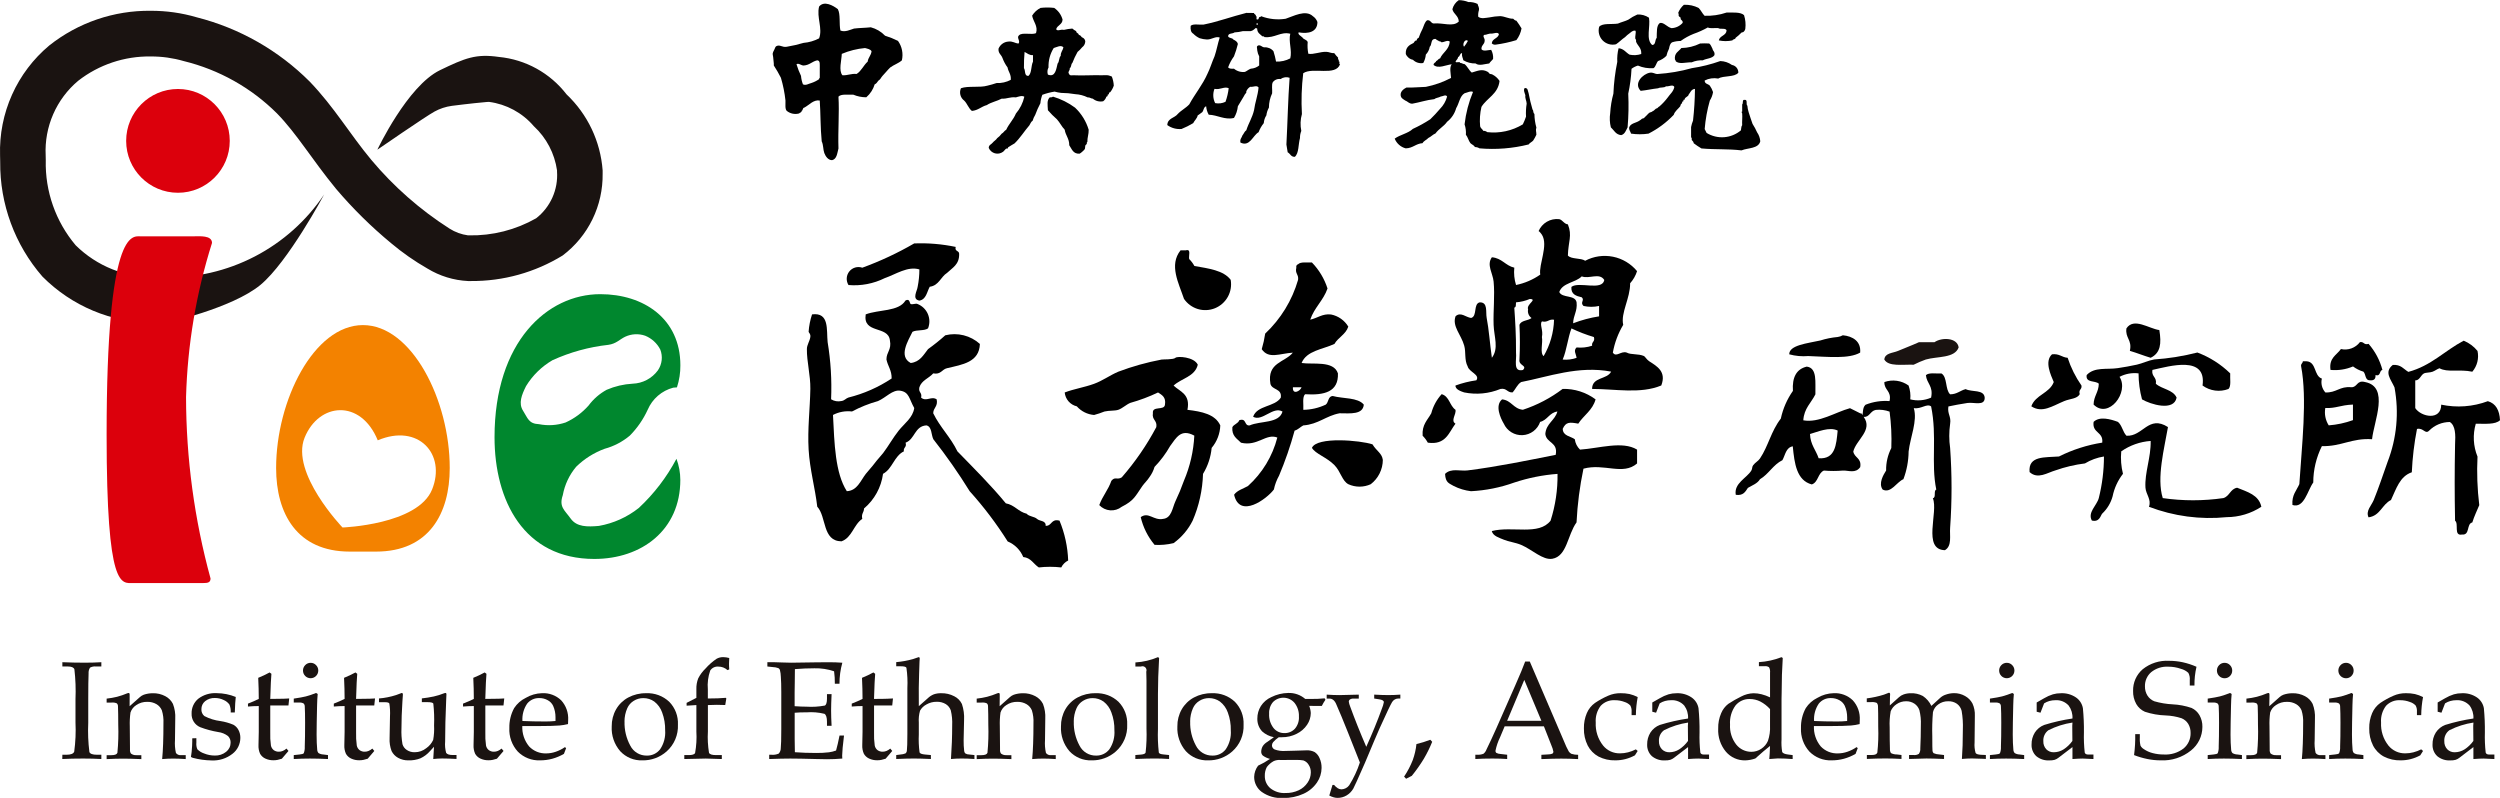 <svg width="282" height="90" viewBox="0 0 282 90" fill="none" xmlns="http://www.w3.org/2000/svg">
<g clip-path="url(#clip0_4_474)">
<path d="M18.492 36.45C18.08 36.45 17.674 36.439 17.265 36.421C12.578 36.404 8.088 34.524 4.783 31.194C1.67 27.611 -0.024 23.009 0.022 18.259C0.013 18.013 0.007 17.767 0.007 17.517C-0.066 15.165 0.395 12.828 1.357 10.682C2.319 8.535 3.756 6.636 5.559 5.129C8.814 2.55 12.854 1.169 17.003 1.217C18.759 1.211 20.505 1.458 22.19 1.952C27.013 3.177 31.418 5.684 34.938 9.207C37.73 12.117 39.455 15.118 41.879 18.029C44.409 21.048 47.384 23.663 50.701 25.783C51.335 26.187 52.049 26.448 52.794 26.549H52.893C55.55 26.601 58.173 25.934 60.483 24.619C61.275 24 61.904 23.195 62.313 22.276C62.723 21.357 62.901 20.351 62.833 19.347C62.833 19.311 62.833 19.269 62.833 19.222C62.56 17.306 61.635 15.544 60.214 14.233C58.924 12.724 57.121 11.747 55.154 11.492C55.064 11.492 54.99 11.492 54.903 11.505C53.166 11.655 50.96 11.941 50.96 11.941C50.276 12.035 49.615 12.253 49.01 12.586C48.038 13.112 42.567 16.885 42.567 16.885C42.567 16.885 45.958 9.693 49.633 7.915C52.48 6.539 53.694 6.05 56.275 6.423C57.767 6.566 59.215 7.014 60.527 7.74C61.84 8.466 62.99 9.454 63.906 10.643C66.284 12.894 67.736 15.954 67.978 19.222C67.978 19.336 67.978 19.454 67.978 19.584C68.004 21.37 67.61 23.137 66.827 24.741C66.044 26.345 64.894 27.742 63.471 28.817C60.357 30.729 56.77 31.729 53.117 31.701H53.063H53.027C53.002 31.701 52.924 31.701 52.794 31.701C51.175 31.621 49.603 31.138 48.218 30.294C46.767 29.464 45.394 28.505 44.114 27.429C41.873 25.576 39.799 23.529 37.916 21.313C35.192 17.997 33.49 15.093 31.242 12.792C28.34 9.9 24.703 7.86 20.726 6.89C19.517 6.538 18.263 6.363 17.003 6.369C14.045 6.324 11.159 7.291 8.822 9.11C7.604 10.131 6.638 11.422 6.002 12.88C5.365 14.339 5.074 15.925 5.152 17.515C5.152 17.696 5.152 17.877 5.163 18.075C5.077 21.579 6.278 24.993 8.537 27.669C9.718 28.834 11.118 29.752 12.656 30.37C14.193 30.989 15.838 31.297 17.495 31.276C17.838 31.288 18.171 31.299 18.496 31.297C22.052 31.385 25.572 30.572 28.73 28.935C31.889 27.298 34.585 24.889 36.568 21.931C36.568 21.931 32.494 29.554 29.384 32.132C26.167 34.799 18.628 36.453 18.628 36.453L18.492 36.45Z" fill="#1A1311"/>
<path d="M20.074 21.744C23.3 21.744 25.916 19.124 25.916 15.891C25.916 12.659 23.3 10.038 20.074 10.038C16.847 10.038 14.231 12.659 14.231 15.891C14.231 19.124 16.847 21.744 20.074 21.744Z" fill="#DC000C"/>
<path d="M21.805 26.657H15.841C14.902 26.657 12.026 25.81 12.026 49.033C12.026 66.661 13.685 65.768 15.068 65.768H22.92C23.417 65.768 23.749 65.721 23.749 65.252C21.925 58.587 20.996 51.707 20.986 44.795C21.149 38.889 22.135 33.034 23.916 27.401C23.905 26.516 22.522 26.657 21.805 26.657Z" fill="#DC000C"/>
<path d="M40.939 36.67C35.407 36.67 31.146 45.179 31.146 52.794C31.146 57.922 33.484 62.22 39.459 62.22H42.417C48.395 62.22 50.73 57.922 50.73 52.794C50.734 45.177 46.474 36.67 40.939 36.67ZM38.637 59.501C38.637 59.501 32.749 53.357 34.357 49.377C35.966 45.398 40.682 44.966 42.611 49.669C47.192 47.726 50.349 51.235 48.74 55.214C47.132 59.193 38.637 59.501 38.637 59.501Z" fill="#F38200"/>
<path d="M72.051 57.303C70.744 58.338 69.202 59.031 67.562 59.322C66.272 59.436 65.064 59.463 64.371 58.494C63.677 57.526 63.031 57.178 63.483 55.855C63.7 54.67 64.222 53.563 64.998 52.643C65.915 51.749 67.01 51.059 68.213 50.619C69.251 50.337 70.216 49.832 71.041 49.14C71.882 48.291 72.567 47.299 73.063 46.211C73.323 45.606 73.717 45.068 74.215 44.638C74.713 44.208 75.302 43.897 75.938 43.729C76.083 43.713 76.224 43.702 76.359 43.695C76.623 42.892 76.754 42.051 76.746 41.206C76.746 35.945 72.608 33.182 67.71 33.182C61.746 33.182 55.783 38.53 55.783 49.319C55.783 56.452 59.076 63.049 67.04 63.049C72.38 63.049 76.74 59.791 76.74 54.133C76.738 53.32 76.591 52.514 76.305 51.753C75.207 53.828 73.769 55.705 72.051 57.303ZM60.807 47.849C59.625 47.799 59.542 47.18 59 46.332C58.458 45.485 58.848 44.54 59.336 43.555C60.072 42.349 61.096 41.345 62.316 40.633C64.311 39.726 66.437 39.14 68.615 38.899C69.519 38.772 69.88 38.289 70.518 37.985C71.225 37.653 72.033 37.611 72.77 37.867C73.507 38.164 74.114 38.717 74.478 39.424C74.629 39.809 74.683 40.224 74.636 40.634C74.589 41.045 74.442 41.437 74.209 41.778C73.879 42.227 73.451 42.596 72.958 42.856C72.465 43.117 71.919 43.262 71.362 43.28C70.353 43.335 69.36 43.568 68.431 43.968C67.631 44.406 66.935 45.011 66.391 45.744C65.672 46.557 64.789 47.208 63.801 47.656C62.838 47.98 61.804 48.047 60.807 47.849Z" fill="#00872E"/>
<path fill-rule="evenodd" clip-rule="evenodd" d="M166.673 0.445C166.717 0.692 166.885 0.822 166.818 1.169C166.745 1.403 166.72 1.65 166.746 1.894C167.098 2.152 167.548 2.015 167.985 1.966C168.395 1.881 168.811 1.832 169.229 1.819C169.771 1.854 170.179 2.124 170.685 2.111C170.795 2.198 170.866 2.323 171.047 2.332C171.258 2.612 171.453 2.905 171.63 3.208C171.543 3.687 171.343 4.139 171.047 4.526C170.283 4.761 169.502 4.932 168.71 5.036C168.631 5.049 168.55 5.043 168.474 5.018C168.397 4.992 168.329 4.949 168.273 4.892C168.323 4.334 168.963 4.365 169.079 3.867C168.986 3.57 168.498 3.785 168.273 3.794C167.891 3.755 167.73 3.936 167.398 3.941C167.217 4.14 167.512 4.312 167.47 4.598C167.459 5.031 167.076 5.083 167.109 5.551C167.304 5.837 167.87 5.639 168.204 5.623C168.374 5.936 168.449 6.291 168.421 6.646C168.294 6.827 168.103 6.963 167.983 7.158C167.528 7.205 166.827 7.471 166.451 7.158C165.963 7.172 165.482 7.047 165.063 6.796C165.016 6.526 164.864 6.36 164.919 5.992C164.646 6.009 164.707 6.367 164.478 6.43C164.452 6.671 164.266 6.754 164.188 6.943C164.198 7.153 164.689 6.879 164.698 7.089C164.906 7.102 165.003 7.223 165.208 7.234C165.535 7.495 165.69 7.926 166.014 8.186C166.722 7.98 167.177 7.739 167.837 8.114C167.908 8.152 167.976 8.295 168.058 8.333C168.139 8.371 168.256 8.349 168.347 8.407C168.673 8.574 168.949 8.824 169.149 9.131C168.979 10.616 167.74 11.032 167.107 12.057C166.94 12.775 166.89 13.515 166.959 14.249C167.018 14.485 167.226 14.568 167.32 14.762C167.4 14.755 167.48 14.765 167.555 14.79C167.631 14.815 167.701 14.854 167.761 14.906C169.159 15.066 170.571 14.757 171.775 14.028C171.914 13.745 172.035 13.452 172.136 13.152C172.106 12.664 172.131 12.173 172.209 11.69C172.196 11.338 172.013 11.146 172.06 10.737C172.006 10.545 171.797 10.133 171.988 9.933C172.371 9.89 172.328 10.277 172.429 10.52C172.542 11.136 172.688 11.746 172.866 12.347C172.879 12.386 172.933 12.408 172.939 12.493C172.944 12.578 172.986 12.799 173.083 12.855C173.089 13.374 173.163 13.891 173.304 14.39C173.197 14.714 173.304 14.821 173.304 15.198C173.199 15.425 173.079 15.645 172.942 15.855C172.801 16.023 172.554 16.101 172.434 16.293C170.622 16.747 168.746 16.896 166.885 16.733C166.732 16.637 166.555 16.587 166.375 16.587C166.267 16.377 166.014 16.304 165.862 16.146C165.647 15.875 165.573 15.462 165.352 15.198C165.381 14.802 165.331 14.403 165.204 14.027C165.348 12.769 165.668 11.538 166.155 10.37C165.891 10.218 165.491 10.457 165.204 10.518C164.662 10.839 164.593 11.659 164.257 12.2C164.089 12.808 163.731 13.347 163.234 13.735C162.873 14.257 162.284 14.539 161.924 15.051C161.61 15.178 161.42 15.426 161.118 15.562C160.927 15.784 160.605 15.877 160.464 16.148C159.69 16.206 159.38 16.717 158.563 16.735C158.285 16.662 158.028 16.525 157.812 16.334C157.596 16.144 157.428 15.905 157.321 15.638C157.925 15.191 158.832 15.051 159.369 14.539C160.051 14.227 160.709 13.864 161.337 13.453C161.721 13.081 162.087 12.69 162.432 12.281C162.816 11.896 163.093 11.417 163.234 10.891C163.086 10.621 162.77 10.867 162.511 10.891C162.3 11.023 161.969 11.023 161.789 11.183C160.885 11.284 160.162 11.545 159.306 11.697C158.919 11.697 158.79 11.432 158.503 11.335C158.239 11.154 158.028 11.065 157.994 10.748C157.943 10.314 158.346 10.024 158.648 9.872C159.582 9.895 160.032 9.816 160.838 9.798C161.828 9.599 162.785 9.259 163.679 8.789C163.648 8.32 163.476 7.593 163.755 7.252C163.097 7.316 162.244 7.795 161.709 7.327C161.696 7.068 161.955 7.086 162.002 6.888C162.183 6.834 162.226 6.624 162.439 6.593C162.739 5.896 163.462 5.621 163.534 4.692C163.261 4.47 162.902 4.788 162.584 4.767C162.537 4.616 162.244 4.718 162.222 4.548C161.993 4.582 162.058 4.323 161.785 4.403C161.382 4.459 161.53 5.071 161.275 5.279C161.222 5.61 161.068 5.917 160.834 6.157C160.805 6.491 160.705 6.815 160.542 7.107C160.333 7.146 160.119 7.133 159.916 7.07C159.714 7.007 159.53 6.895 159.38 6.745C159.201 6.712 159.033 6.634 158.893 6.519C158.752 6.404 158.642 6.255 158.574 6.086C158.527 5.333 158.973 5.074 159.452 4.845C159.542 4.718 159.6 4.557 159.813 4.551C159.801 4.37 159.924 4.321 160.03 4.258C160.151 3.906 160.299 3.563 160.471 3.233C160.619 2.898 160.701 2.489 160.981 2.285C161.393 2.236 161.384 2.612 161.704 2.647C162.808 2.547 163.89 3.079 164.552 2.428C164.519 1.754 163.961 1.606 163.829 1.039C163.934 0.62 164.192 0.255 164.552 0.016C164.927 0.021 165.298 0.095 165.647 0.235C166.001 0.215 166.355 0.288 166.673 0.445ZM165.141 5.272C165.311 5.069 165.458 4.848 165.58 4.613C165.229 4.323 164.926 5.009 165.141 5.272Z" fill="black"/>
<path fill-rule="evenodd" clip-rule="evenodd" d="M94.507 1.03C94.826 1.609 94.635 2.706 94.799 3.443C95.325 3.662 95.909 3.351 96.332 3.222C96.935 3.145 97.618 3.148 98.229 3.078C98.842 3.24 99.398 3.569 99.836 4.028C100.337 4.183 100.824 4.378 101.292 4.613C101.517 4.926 101.672 5.284 101.748 5.662C101.824 6.041 101.818 6.431 101.732 6.807C101.361 7.144 100.817 7.308 100.418 7.611C100.103 7.908 99.845 8.257 99.543 8.563C99.386 8.724 99.317 8.97 99.106 9.075C98.958 9.22 98.891 9.437 98.665 9.513C98.494 10.081 98.166 10.587 97.718 10.974C97.216 10.974 96.719 10.874 96.256 10.681C95.652 10.71 94.881 10.569 94.579 10.9C94.689 12.71 94.51 14.753 94.579 16.751C94.434 17.294 94.398 17.941 93.856 18.067C93.415 18.067 93.122 17.637 92.981 17.262C92.84 16.887 92.884 16.335 92.689 15.946C92.537 14.445 92.566 12.687 92.468 11.34C91.758 11.213 91.261 11.867 90.715 12.144C90.52 12.166 90.587 12.452 90.426 12.506C90.426 12.701 90.222 12.687 90.133 12.799C89.895 12.864 89.645 12.87 89.404 12.82C89.163 12.769 88.937 12.661 88.745 12.506C88.532 12.281 88.613 11.76 88.601 11.336C88.507 10.469 88.335 9.613 88.088 8.777C87.846 8.298 87.579 7.834 87.285 7.386C87.274 7.314 87.294 7.238 87.285 7.165C87.269 7.028 87.24 6.744 87.213 6.441C87.186 6.139 87.106 6.121 87.213 5.858C87.238 5.788 87.294 5.686 87.358 5.565C87.421 5.444 87.446 5.274 87.576 5.203C87.979 4.998 88.227 5.37 88.744 5.275C89.385 5.169 90.018 5.022 90.641 4.837C91.254 4.786 91.85 4.612 92.394 4.327C92.822 3.212 92.089 1.941 92.394 0.74C92.963 0.038 93.993 0.634 94.507 1.03ZM97.579 5.418C96.675 5.5 95.789 5.722 94.953 6.076C94.931 6.8 94.579 7.967 95.025 8.489C95.643 8.521 95.988 8.284 96.63 8.342C97.172 7.998 97.407 7.363 97.873 6.952C97.933 6.476 98.26 6.266 98.311 5.78C98.177 5.541 97.853 5.498 97.57 5.418H97.579ZM90.647 7.393C90.354 7.384 90.081 7.082 89.844 7.245C89.979 7.696 90.15 8.137 90.354 8.561C90.38 8.887 90.454 9.208 90.572 9.513C90.903 9.676 91.212 9.437 91.519 9.365C91.832 9.263 92.128 9.115 92.398 8.927C92.414 8.869 92.398 8.784 92.47 8.782V7.683C92.457 7.307 92.557 6.82 92.177 6.805C91.593 6.937 91.306 7.357 90.636 7.392L90.647 7.393Z" fill="black"/>
<path fill-rule="evenodd" clip-rule="evenodd" d="M141.447 1.466C141.471 1.647 141.7 1.604 141.664 1.828C141.868 1.794 141.608 2.227 141.812 2.191C142.008 2.239 141.953 2.038 142.029 1.971C142.044 1.865 142.246 1.946 142.248 1.825C143.131 2.161 144.086 2.262 145.02 2.116C145.891 1.839 147.257 1.048 148.092 1.825C148.329 1.983 148.509 2.214 148.605 2.482C148.605 3.603 147.595 3.849 146.487 3.65C146.352 3.878 146.768 4.071 146.925 4.236C147.053 4.473 147.425 4.466 147.507 4.749C147.469 5.188 147.494 5.63 147.579 6.063C148.173 6.177 148.913 5.815 149.625 5.847C149.939 5.858 150.181 6.028 150.503 5.992C150.633 6.176 150.779 6.347 150.94 6.505C150.886 6.729 151.063 6.72 151.013 6.943C151.211 6.892 150.962 7.288 151.161 7.234C150.676 8.643 148.089 7.524 147.004 8.259C146.818 9.787 146.768 11.329 146.856 12.866C146.679 13.485 146.656 14.139 146.787 14.769C146.683 15.023 146.633 15.296 146.639 15.571C146.439 16.273 146.533 17.273 146.057 17.691C145.604 17.707 145.548 17.329 145.251 17.18C145.213 16.878 145.143 16.605 145.107 16.302C145.239 13.806 145.287 11.221 145.468 8.773C145.299 8.713 145.118 8.695 144.94 8.72C144.762 8.745 144.593 8.813 144.447 8.918C144.282 8.891 144.112 8.91 143.957 8.974C143.802 9.038 143.667 9.144 143.569 9.28C143.417 9.568 143.531 10.122 143.497 10.525C143.261 11.029 143.138 11.577 143.135 12.133C142.983 12.404 142.885 12.702 142.846 13.011C142.677 13.274 142.576 13.576 142.553 13.889C142.305 14.197 142.108 14.542 141.968 14.912C141.319 15.274 140.981 16.603 139.922 16.081C139.841 15.66 140.077 15.549 140.143 15.278C140.3 15.097 140.372 14.827 140.584 14.693C140.833 13.898 141.259 13.279 141.456 12.425C141.576 11.519 141.881 10.806 141.966 9.866C141.749 9.579 141.406 9.837 141.019 9.792C140.822 9.911 140.668 10.091 140.582 10.305C140.562 10.332 140.6 10.431 140.582 10.451C140.461 10.58 140.362 10.728 140.289 10.889C140.068 11.275 139.839 11.628 139.631 11.986C139.584 12.452 139.435 12.902 139.194 13.303C138.153 13.56 137.34 12.968 136.344 12.94C136.179 12.649 136.08 12.324 136.055 11.99C135.766 12.068 135.786 12.453 135.614 12.651C135.433 12.767 135.294 12.912 135.104 13.013C135.016 13.389 134.743 13.583 134.591 13.891C134.172 14.145 133.733 14.364 133.279 14.548C132.708 14.601 132.136 14.446 131.671 14.11C131.696 13.326 132.493 13.322 132.842 12.866C133.228 12.448 133.769 12.187 134.152 11.769C134.795 10.583 135.637 9.597 136.198 8.329C136.508 7.714 136.713 6.993 137 6.354C137.233 5.685 137.361 4.906 137.585 4.234C137.114 4.053 136.682 4.479 136.125 4.455C135.852 4.44 135.581 4.391 135.319 4.31C135.049 4.185 134.804 4.01 134.596 3.796C134.347 3.657 134.262 3.353 134.307 2.92C134.566 2.643 135.283 2.822 135.767 2.772C137.47 2.428 138.944 1.866 140.587 1.454L141.447 1.466ZM141.736 2.784H141.885V2.638H141.736V2.784ZM142.615 4.173C142.602 4.088 142.497 4.095 142.398 4.099C142.152 3.858 141.807 3.713 141.812 3.221C141.736 3.221 141.724 3.163 141.664 3.148C141.483 3.279 141.344 3.463 141.082 3.51H140.204C139.893 3.591 139.574 3.64 139.253 3.655C139.042 3.836 138.531 3.706 138.531 4.095C138.619 4.329 139.013 4.251 139.116 4.457C139.34 4.573 139.573 4.682 139.629 4.968C139.516 5.441 139.37 5.905 139.192 6.358C138.913 6.738 138.69 7.156 138.531 7.6C138.65 7.752 138.892 7.77 139.192 7.748C139.362 7.892 139.56 7.998 139.774 8.06C139.987 8.122 140.211 8.14 140.432 8.11C140.667 8.004 140.837 7.839 141.09 7.748C141.435 7.728 141.765 7.602 142.036 7.386V6.362C141.927 6.156 141.853 5.933 141.82 5.703C141.82 5.388 141.664 5.219 141.964 5.116C142.284 5.091 142.338 5.328 142.622 5.337C142.815 5.324 143.008 5.357 143.186 5.433C143.364 5.509 143.521 5.626 143.645 5.775C143.769 6.158 143.866 6.55 143.938 6.946C144.495 6.973 145.05 6.848 145.542 6.584C145.768 5.679 145.325 4.707 145.542 3.805C144.449 3.532 143.804 4.318 142.615 4.182V4.173ZM136.993 10.022C136.892 10.281 136.847 10.558 136.86 10.835C136.873 11.112 136.944 11.384 137.069 11.632C137.464 11.71 137.873 11.658 138.236 11.483C138.415 10.987 138.536 10.472 138.597 9.948C138.084 9.723 137.658 10.156 137 10.024L136.993 10.022Z" fill="black"/>
<path fill-rule="evenodd" clip-rule="evenodd" d="M184.036 7.759C184.253 7.595 184.498 7.472 184.759 7.397C185.313 7.635 185.915 7.735 186.516 7.689C186.78 7.517 186.817 7.117 187.025 6.887C187.382 6.766 187.706 6.566 187.972 6.3C188.037 6.021 188.135 5.75 188.265 5.494C188.323 5.183 188.391 4.89 188.626 4.77C188.933 4.67 189.254 4.62 189.577 4.624C190.029 4.297 190.52 4.027 191.037 3.82C191.592 3.627 192.129 3.384 192.642 3.096C192.906 3.248 193.432 3.134 193.811 3.168C194.035 3.349 194.702 3.101 194.758 3.461C194.686 4.046 193.99 4.005 193.882 4.558C194.387 4.665 194.91 4.665 195.416 4.558C195.472 4.397 195.759 4.464 195.777 4.265C196.013 4.089 196.234 3.893 196.435 3.679C196.502 3.63 196.596 3.661 196.656 3.606C196.769 3.515 196.846 3.387 196.872 3.244C196.935 2.728 196.886 2.204 196.728 1.709C196.341 1.347 195.512 1.417 194.756 1.417C193.958 1.687 193.118 1.809 192.277 1.78C192.02 1.526 191.872 1.162 191.617 0.905C191.101 0.634 190.52 0.509 189.938 0.543C189.645 0.8 189.421 1.126 189.284 1.492C189.416 1.492 189.319 1.673 189.356 1.785C189.394 1.897 189.537 1.926 189.577 2.006C189.595 2.044 189.559 2.113 189.577 2.151C189.631 2.268 189.877 2.35 189.794 2.589C189.637 2.764 189.446 2.907 189.233 3.008C189.02 3.108 188.789 3.165 188.554 3.175C188.061 3.074 187.687 2.496 187.239 2.589C186.828 2.864 186.904 3.621 186.877 4.272C186.66 4.493 186.792 5.065 186.367 5.076C185.623 4.459 186.187 2.976 186.006 1.999C185.62 1.737 185.159 1.609 184.694 1.637C184.333 1.793 183.99 1.99 183.671 2.221C183.31 2.402 182.894 2.487 182.502 2.659C181.792 2.773 180.765 2.58 180.386 3.021C180.312 3.288 180.309 3.57 180.377 3.839C180.445 4.107 180.581 4.353 180.773 4.552C180.965 4.752 181.206 4.897 181.472 4.975C181.737 5.053 182.018 5.059 182.287 4.995C182.648 4.756 182.938 4.432 183.304 4.191C183.46 4.028 183.632 3.881 183.818 3.753C183.982 3.639 184.152 3.409 184.472 3.461C184.591 3.642 184.403 4.041 184.472 4.414C184.582 4.426 184.54 4.595 184.548 4.703C184.728 5.183 185.177 5.389 185.133 6.092C184.709 6.234 184.255 6.26 183.818 6.166C183.397 5.931 183.174 5.493 182.578 5.442C182.45 5.943 182.4 6.461 182.43 6.977C182.188 8.158 182.042 9.357 181.992 10.562C181.794 11.278 181.673 12.014 181.631 12.756C181.55 13.291 181.574 13.837 181.703 14.363C182.065 14.686 182.245 15.183 182.869 15.243C183.294 15.131 183.411 14.7 183.592 14.363C183.702 13.099 183.726 11.829 183.666 10.562C183.866 9.639 183.99 8.702 184.036 7.759ZM192.794 4.906C192.454 4.886 192.114 4.886 191.774 4.906C191.115 5.231 190.393 5.406 189.658 5.418C189.366 5.806 188.831 5.961 188.935 6.735C188.993 6.751 189.02 6.794 189.008 6.883C189.369 7.296 190.219 7.008 190.831 7.028C191.222 6.859 191.646 6.784 192.071 6.807C192.486 6.586 193.137 6.608 193.388 6.222C193.464 5.826 193.208 5.764 193.168 5.498C193.047 5.288 192.985 5.036 192.796 4.906H192.794ZM198.199 14.923C198.052 14.593 197.881 14.275 197.686 13.972C197.541 13.534 197.38 13.109 197.248 12.658C197.171 12.42 197.123 12.173 197.104 11.923C196.91 11.8 197.172 11.224 196.811 11.264C196.475 11.197 196.674 11.661 196.518 11.778V12.584C196.37 12.607 196.518 12.739 196.518 12.803C196.556 13.23 196.488 13.762 196.518 14.119C196.403 14.248 196.421 14.508 196.374 14.704C195.841 15.153 195.181 15.423 194.486 15.476C193.792 15.528 193.098 15.36 192.505 14.995C192.432 14.847 192.356 14.707 192.288 14.557C192.375 13.469 192.57 12.392 192.87 11.342C193.054 11.053 193.177 10.729 193.231 10.39C193.149 10.131 193.027 9.887 192.87 9.665C192.689 9.45 192.275 9.484 192.288 9.081C192.76 8.839 193.299 8.762 193.82 8.862C194.422 8.5 195.642 8.739 196.083 8.203C196.089 7.994 196.019 7.79 195.886 7.628C195.753 7.467 195.566 7.36 195.36 7.326C194.975 7.051 194.517 6.899 194.044 6.888C193.002 7.259 191.927 7.527 190.833 7.69C189.571 8.045 188.275 8.265 186.967 8.349C186.631 8.349 186.496 8.138 186.091 8.203C185.314 8.348 184.231 9.396 185.068 10.248C185.751 10.178 186.358 10.029 187.04 9.957C187.264 9.816 187.745 9.932 187.914 9.738C188.238 9.79 188.713 9.474 188.865 9.81C188.76 10.344 188.386 10.6 188.131 10.982C187.852 11.355 187.535 11.698 187.184 12.004C187.049 12.053 186.973 12.22 186.892 12.225C186.731 12.225 186.592 12.509 186.454 12.517C186.373 12.517 186.42 12.571 186.382 12.591C186.266 12.651 186.105 12.676 186.02 12.738C185.936 12.799 185.885 12.884 185.8 12.955C185.672 13.063 185.511 13.264 185.439 13.317C185.366 13.37 185.276 13.355 185.222 13.389C185.133 13.474 185.035 13.548 184.929 13.61C184.544 13.885 183.894 13.887 183.76 14.414C183.76 14.704 183.922 14.839 183.982 15.073C184.635 15.169 185.299 15.169 185.952 15.073C187.014 14.534 187.977 13.816 188.798 12.951C188.905 12.555 189.358 12.227 189.521 12.001C189.568 11.939 189.555 11.838 189.595 11.782C189.634 11.725 189.683 11.676 189.74 11.637C189.765 11.615 189.722 11.514 189.74 11.489C189.758 11.463 189.855 11.449 189.888 11.416C189.92 11.383 189.863 11.295 189.888 11.268C189.913 11.241 190.029 11.293 190.032 11.195C190.047 10.958 190.468 10.889 190.47 10.685C190.679 10.433 190.768 10.06 191.193 10.026C191.18 11.223 191.107 12.419 190.972 13.608C190.875 13.841 190.802 14.084 190.755 14.333V15.502C190.862 15.518 190.82 15.683 190.828 15.795C190.916 15.906 191.039 15.976 191.048 16.157C191.327 16.37 191.62 16.566 191.923 16.744C193.52 16.889 194.93 16.782 196.441 16.963C197.185 16.663 198.352 16.782 198.559 15.938C198.533 15.573 198.408 15.222 198.199 14.923Z" fill="black"/>
<path fill-rule="evenodd" clip-rule="evenodd" d="M125.635 9.658C125.617 9.307 125.542 8.961 125.414 8.634C125.273 8.573 125.126 8.525 124.977 8.489C124.758 8.476 124.538 8.476 124.319 8.489C123.253 8.456 122.06 8.547 121.108 8.489C120.96 8.48 120.658 8.574 120.598 8.342C120.383 8.107 120.714 7.98 120.67 7.683C120.866 7.587 120.795 7.221 120.963 7.098C121.128 6.67 121.323 6.255 121.549 5.856C121.736 5.703 121.906 5.531 122.058 5.342C122.163 5.266 122.25 5.167 122.313 5.053C122.375 4.939 122.412 4.813 122.42 4.683C122.414 4.591 122.385 4.501 122.333 4.424C122.282 4.347 122.21 4.285 122.127 4.245C121.928 4.2 121.946 3.939 121.69 3.954C121.69 3.7 121.388 3.773 121.397 3.514C121.238 3.438 121.091 3.339 120.96 3.221C120.639 3.243 120.321 3.293 120.009 3.369C119.619 3.28 119.286 3.568 119.134 3.293C119.272 2.824 119.839 2.783 119.857 2.207C119.709 1.669 119.373 1.202 118.91 0.891C118.401 0.831 117.886 0.831 117.376 0.891C116.984 1.087 116.654 1.39 116.425 1.765C116.539 2.428 117.116 2.953 116.863 3.74C116.38 3.961 115.338 3.626 114.969 3.961C114.608 4.231 115.132 4.598 114.893 4.911C114.461 4.884 114.259 4.62 113.727 4.691C113.488 4.709 113.258 4.794 113.065 4.937C112.871 5.079 112.721 5.273 112.632 5.496C112.589 6.027 112.94 6.161 113.07 6.519C113.212 6.91 113.409 7.279 113.655 7.614C113.74 8.114 114.069 8.369 114.017 9.005C113.524 9.269 112.97 9.394 112.412 9.367C112.076 9.482 111.734 9.58 111.387 9.66C110.549 9.915 109.195 9.66 108.395 9.953C108.288 10.192 108.266 10.459 108.332 10.712C108.397 10.965 108.547 11.188 108.756 11.344C109.105 11.675 109.244 12.216 109.631 12.513C110.343 12.446 110.691 12.017 111.311 11.854C111.79 11.532 112.466 11.405 112.988 11.13C113.605 11.164 113.932 10.909 114.593 10.985C114.846 10.913 115.282 10.739 115.544 10.911C115.387 11.613 115.06 12.266 114.593 12.812C114.308 13.5 113.805 13.97 113.498 14.64C113.285 14.74 113.205 14.977 112.988 15.078C112.847 15.276 112.674 15.448 112.477 15.589C112.35 15.804 112.115 15.906 111.967 16.101C111.819 16.297 111.528 16.34 111.53 16.686C111.593 16.834 111.688 16.965 111.809 17.07C111.93 17.176 112.073 17.253 112.227 17.295C112.382 17.337 112.544 17.344 112.701 17.315C112.859 17.285 113.007 17.221 113.137 17.126C113.256 17.044 113.364 16.862 113.498 16.764C113.529 16.74 113.608 16.78 113.646 16.764C113.684 16.748 113.693 16.635 113.718 16.617C113.948 16.453 114.261 16.291 114.441 16.177C115.074 15.569 115.544 14.796 116.118 14.132C116.229 13.951 116.299 13.728 116.48 13.619C116.546 13.387 116.644 13.165 116.772 12.96C116.937 12.509 117.132 12.07 117.356 11.646C117.383 11.32 117.456 10.999 117.575 10.694C118.024 10.529 118.487 10.408 118.959 10.332C119.199 10.402 119.444 10.451 119.693 10.478C120.231 10.483 120.768 10.531 121.298 10.623C121.78 10.648 122.252 10.772 122.685 10.985C122.948 10.965 123.036 11.119 123.271 11.13C123.431 11.263 123.618 11.359 123.82 11.41C124.021 11.46 124.231 11.465 124.435 11.423C124.608 11.297 124.735 11.117 124.796 10.911C124.805 10.887 124.921 10.866 124.941 10.837C124.961 10.808 124.921 10.728 124.941 10.692C124.961 10.656 125.069 10.645 125.089 10.618C125.109 10.591 125.071 10.509 125.089 10.473C125.107 10.437 125.216 10.424 125.234 10.399C125.41 10.178 125.546 9.927 125.635 9.658ZM116.521 6.952C116.288 7.43 116.393 8.239 116.01 8.561C115.513 8.596 115.695 7.949 115.5 7.683C115.493 7.074 115.517 6.465 115.573 5.858C115.874 5.994 116.064 6.242 116.523 6.22L116.521 6.952ZM119.658 6.295C119.433 6.476 119.507 6.968 119.297 7.171C119.142 7.77 119.06 8.758 118.202 8.416C118.158 8.284 118.141 8.144 118.154 8.005C118.166 7.866 118.207 7.731 118.274 7.609C118.244 6.836 118.448 6.071 118.86 5.417C119.174 5.333 119.68 5.026 119.955 5.342C119.884 5.703 119.637 5.867 119.649 6.295H119.658ZM118.784 10.9C118.732 10.936 118.673 10.961 118.611 10.974C118.549 10.987 118.485 10.987 118.422 10.974C118.061 11.315 118.175 11.814 118.204 12.435C118.519 12.801 118.861 13.144 119.225 13.462C119.555 13.824 119.767 14.291 120.099 14.631C120.197 15.288 120.618 15.623 120.613 16.387C120.905 16.802 121.034 17.376 121.778 17.336C121.884 17.276 121.983 17.203 122.071 17.119C122.177 17.031 122.274 16.933 122.36 16.825C122.414 16.738 122.389 16.52 122.436 16.387C122.449 16.355 122.564 16.279 122.584 16.241C122.615 16.163 122.554 16.029 122.655 16.022C122.642 15.495 122.817 15.158 122.803 14.633C122.517 13.684 121.989 12.827 121.27 12.146C120.517 11.588 119.673 11.167 118.775 10.9H118.784Z" fill="black"/>
<path fill-rule="evenodd" clip-rule="evenodd" d="M176.857 28.826C177.261 29.268 178.302 29.069 178.81 29.413C179.771 28.905 180.877 28.745 181.943 28.958C183.008 29.171 183.967 29.745 184.66 30.584C184.5 31.091 184.234 31.557 183.879 31.953C183.892 33.662 182.795 35.295 183.099 36.643C182.524 37.606 182.128 38.666 181.929 39.77C182.291 40.365 182.858 39.545 183.491 39.77C183.988 40.043 184.79 39.875 185.442 40.161C185.549 40.208 185.766 40.579 186.026 40.746C186.901 41.312 187.998 41.91 187.392 43.483C185.03 44.462 182.211 43.872 179.587 43.872C179.587 42.496 181.286 42.835 181.736 41.919C178.044 41.216 174.645 42.505 171.591 43.094C171.144 43.36 170.965 43.898 170.617 44.265C170 44.299 169.966 43.745 169.252 43.874C167.956 44.409 166.531 44.545 165.157 44.265C164.834 44.158 164.134 43.93 164.181 43.485C164.942 43.208 165.729 43.011 166.531 42.898C166.977 42.259 165.721 41.977 165.555 41.336C165.164 40.612 165.374 39.725 165.164 38.991C164.821 37.742 163.773 36.806 164.189 35.669C164.778 35.137 165.352 35.803 165.943 35.865C166.666 35.671 166.166 34.263 166.917 34.105C167.864 34.085 167.568 35.191 167.698 35.865C167.944 37.107 168.059 38.789 168.284 40.358C169.09 39.288 168.524 37.981 168.479 36.645C168.424 35.032 168.632 33.327 168.479 31.757C168.386 30.801 167.664 29.887 168.284 29.02C169.426 29.116 169.812 29.969 170.814 30.193C170.745 30.851 170.812 31.517 171.009 32.148C171.989 31.947 172.918 31.549 173.739 30.977C173.559 29.793 174.674 27.682 173.931 26.48C173.931 26.467 173.569 25.982 173.544 26.089C173.732 25.637 174.063 25.26 174.485 25.013C174.907 24.766 175.397 24.664 175.883 24.722C176.244 24.791 176.425 25.265 176.857 25.309C177.372 26.592 176.895 27.235 176.857 28.826ZM178.416 31.18C177.693 31.904 176.258 31.882 175.886 32.938C176.206 33.662 177.693 33.218 177.84 34.112C177.943 35.128 177.466 35.561 177.449 36.466C178.395 36.103 179.375 35.841 180.375 35.684V34.513C179.797 34.642 179.198 34.642 178.62 34.513C178.192 34.103 178.79 33.879 178.422 33.535C177.793 33.387 177.186 33.209 177.254 32.362C178.093 31.708 180.738 32.861 180.961 31.578C180.411 30.709 179.248 31.515 178.416 31.172V31.18ZM171.007 34.112C170.976 34.344 171.038 34.668 170.812 34.701C170.913 36.185 171.02 37.742 171.007 39.781C171.101 40.594 170.62 41.989 171.786 41.736C172.317 41.206 171.28 41.251 171.394 40.563C171.46 39.261 171.46 37.956 171.394 36.654C171.574 36.111 172.368 36.194 172.758 35.874C172.605 35.767 172.486 35.617 172.416 35.443C172.347 35.269 172.33 35.078 172.368 34.895C172.144 34.304 173.475 33.767 172.566 33.723C172.071 33.934 171.545 34.062 171.009 34.103L171.007 34.112ZM173.929 36.261C173.64 36.578 174.099 37.241 173.929 38.021C174.056 38.68 173.681 39.831 174.124 40.172C174.851 38.923 175.255 37.511 175.297 36.066C174.683 35.961 174.607 36.412 173.938 36.254L173.929 36.261ZM176.278 40.561C176.806 40.609 177.338 40.543 177.838 40.365C177.778 39.907 177.457 39.558 177.838 39.192C178.429 39.252 179.027 39.186 179.591 38.997C179.511 38.524 179.952 38.571 179.79 38.019C178.922 37.76 178.076 37.434 177.26 37.044C176.848 38.133 176.723 39.507 176.275 40.545L176.278 40.561Z" fill="black"/>
<path fill-rule="evenodd" clip-rule="evenodd" d="M108.192 28.633C108.23 29.842 107.422 30.206 106.828 30.783C106.105 31.238 105.912 32.208 104.876 32.346C104.549 32.93 104.482 33.774 103.707 33.91C102.825 33.747 103.465 32.805 103.512 32.346C103.64 31.702 103.706 31.047 103.707 30.39C102.386 29.992 101.041 30.948 99.805 31.37C98.537 32.001 97.121 32.272 95.71 32.152C95.565 31.919 95.496 31.647 95.512 31.372C95.528 31.098 95.629 30.836 95.8 30.622C95.971 30.407 96.204 30.251 96.467 30.175C96.731 30.099 97.011 30.107 97.27 30.197C99.296 29.458 101.255 28.542 103.121 27.459C104.692 27.397 106.264 27.529 107.802 27.852C107.661 28.384 108.192 28.245 108.192 28.633Z" fill="black"/>
<path fill-rule="evenodd" clip-rule="evenodd" d="M133.751 28.241C134.405 28.042 134.052 28.85 134.141 29.221C134.374 29.451 134.571 29.715 134.727 30.003C136.324 30.287 138.01 30.488 138.822 31.564C138.936 32.219 138.824 32.895 138.502 33.477C138.18 34.06 137.669 34.514 137.054 34.766C136.439 35.017 135.756 35.05 135.12 34.859C134.483 34.667 133.931 34.263 133.555 33.714C132.957 31.931 131.844 29.903 133.162 28.241H133.751Z" fill="black"/>
<path fill-rule="evenodd" clip-rule="evenodd" d="M147.987 29.61C148.79 30.439 149.391 31.443 149.744 32.543C149.276 33.895 148.253 34.692 147.794 36.059C148.632 35.878 149.158 35.364 150.134 35.472C150.537 35.551 150.92 35.714 151.256 35.95C151.593 36.186 151.876 36.49 152.088 36.843C151.802 37.728 150.949 38.048 150.524 38.796C149.196 39.417 147.382 39.553 146.82 40.945C148.085 41.146 150.434 40.639 150.918 42.116C151 44.221 149.368 44.603 147.212 44.469C146.881 44.795 147.055 45.617 147.013 46.229C147.888 46.216 148.751 46.016 149.543 45.643C149.879 45.393 149.785 44.71 150.322 44.667C151.499 44.987 153.167 44.815 153.837 45.643C153.736 46.781 152.351 46.631 151.103 46.618C149.568 46.901 148.706 47.864 147.008 47.987C146.664 48.168 146.439 48.458 146.032 48.575C145.559 50.306 144.973 52.003 144.277 53.655C144.004 54.143 143.807 54.67 143.692 55.218C142.873 56.304 139.828 58.54 139.206 55.804C139.555 55.308 140.226 55.133 140.766 54.827C142.385 53.369 143.539 51.465 144.082 49.354C142.801 48.854 141.861 50.386 139.987 49.939C139.537 49.479 138.921 49.185 139.011 48.181C139.192 47.848 139.656 47.786 139.792 47.399C140.654 47.122 140.301 48.061 140.963 47.987C142.179 47.444 144.284 47.797 144.667 46.423C143.598 45.786 142.381 47.594 141.351 47.01C141.803 45.702 143.777 45.923 144.472 44.861C144.633 43.787 143.484 44.028 143.303 43.296C142.898 40.871 144.93 40.894 145.833 39.779C144.33 39.877 143.106 40.536 142.324 39.388C142.495 38.812 142.626 38.224 142.714 37.63C144.47 35.979 145.751 33.886 146.422 31.569C146.516 30.955 146.061 30.881 146.223 30.202C146.191 29.974 146.267 29.855 146.422 29.811C146.71 29.505 147.423 29.634 147.987 29.61ZM146.818 43.68H145.842C145.763 44.582 146.681 44.131 146.818 43.68Z" fill="black"/>
<path fill-rule="evenodd" clip-rule="evenodd" d="M104.683 37.038C104.276 37.348 103.385 37.174 102.926 37.429C102.435 38.436 101.316 40.203 102.731 40.947C103.776 40.82 104.162 40.041 104.681 39.383C105.359 38.898 106.01 38.377 106.631 37.82C107.311 37.651 108.023 37.651 108.703 37.822C109.383 37.992 110.012 38.327 110.532 38.798C110.46 40.872 108.559 41.12 106.826 41.533C106.24 41.662 106.143 42.285 105.266 42.118C104.778 42.674 103.962 42.895 103.707 43.682C103.564 44.281 104.043 44.256 103.902 44.855C104.493 45.348 105.062 44.643 105.657 45.049C105.823 45.865 105.279 45.972 105.266 46.613C106.031 48.194 107.238 49.329 107.997 50.914C109.858 52.826 111.754 54.705 113.458 56.776C114.447 56.957 114.859 57.721 115.807 57.948C116.068 58.273 116.677 58.252 116.979 58.534C117.28 58.817 117.994 58.688 117.951 59.316C118.683 59.333 118.542 58.476 119.514 58.73C120.104 60.158 120.435 61.68 120.49 63.225C120.151 63.392 119.876 63.667 119.709 64.007C118.868 63.911 118.02 63.911 117.179 64.007C116.581 63.63 116.308 62.921 115.423 62.832C115.093 62.037 114.462 61.405 113.668 61.076C112.403 59.067 110.968 57.171 109.379 55.408C108.124 53.378 106.756 51.421 105.281 49.546C105.021 49.026 105.136 48.128 104.5 47.982C103.157 48.069 103.208 49.551 102.151 49.933C102.312 50.487 101.874 50.442 101.956 50.913C100.857 51.439 100.674 52.884 99.606 53.447C99.401 54.972 98.636 56.366 97.461 57.358C97.461 57.816 97.125 57.933 97.266 58.529C96.285 59.175 96.119 60.64 94.917 61.063C92.737 61.031 93.249 58.303 92.186 57.153C91.948 55.069 91.341 52.942 91.212 50.704C91.077 48.393 91.369 46.13 91.407 43.865C91.429 42.33 91.001 40.802 91.017 39.372C91.017 38.903 91.344 38.475 91.407 38.005C91.454 37.643 91.227 37.543 91.212 37.418C91.259 36.753 91.389 36.096 91.599 35.463C93.587 35.2 93.213 37.237 93.357 38.591C93.709 40.722 93.839 42.883 93.748 45.04C94.096 45.257 94.517 45.327 94.917 45.235C95.257 45.196 95.427 44.929 95.698 44.844C97.435 44.412 99.085 43.685 100.577 42.694C100.595 41.761 100.141 41.303 99.991 40.545C99.991 39.696 100.591 39.459 100.382 38.396C100.201 36.691 97.309 37.701 97.651 35.463C99.097 34.902 101.386 35.166 102.136 33.901C102.633 33.606 102.608 34.237 102.722 34.292C102.935 34.389 103.295 34.185 103.501 34.292C103.759 34.394 103.994 34.546 104.194 34.739C104.393 34.933 104.552 35.163 104.662 35.419C104.771 35.674 104.83 35.948 104.834 36.226C104.837 36.504 104.786 36.78 104.683 37.038ZM101.562 44.073C100.673 43.925 99.961 44.843 99.032 45.244C98.017 45.526 97.035 45.919 96.106 46.416C95.368 46.326 94.62 46.462 93.961 46.807C94.122 50.033 94.203 53.339 95.52 55.406C96.69 55.355 97.067 54.224 97.665 53.451C97.966 53.063 98.34 52.689 98.641 52.278C99.003 51.791 99.364 51.439 99.617 51.106C100.224 50.306 100.734 49.374 101.372 48.572C102.01 47.77 102.971 47.124 103.127 46.028C102.534 44.962 102.559 44.236 101.562 44.073Z" fill="black"/>
<path fill-rule="evenodd" clip-rule="evenodd" d="M243.573 37.232C243.822 38.754 243.718 39.806 242.597 40.358C241.795 40.119 241.059 39.815 240.248 39.576C240.528 38.322 239.706 38.16 239.861 37.042C240.701 35.776 242.397 37.072 243.573 37.232Z" fill="black"/>
<path fill-rule="evenodd" clip-rule="evenodd" d="M209.826 39.772C208.561 40.508 206.241 40.244 203.971 40.163C203.25 40.225 202.524 40.158 201.826 39.967C201.813 38.924 203.886 38.731 205.335 38.405C205.97 38.205 206.624 38.073 207.287 38.014C207.493 37.985 207.691 37.919 207.873 37.818C208.979 37.923 209.944 38.494 209.826 39.772Z" fill="black"/>
<path fill-rule="evenodd" clip-rule="evenodd" d="M279.463 39.585C279.552 39.995 279.546 40.419 279.445 40.826C279.343 41.233 279.149 41.611 278.877 41.93C277.455 41.62 276.074 42.044 275.174 41.539C274.873 41.645 274.75 41.788 274.392 41.93C274.099 42.045 273.636 42.008 273.416 42.125C273.055 42.317 272.932 42.927 272.44 42.907V46.034C273.102 47.037 275.357 47.482 275.37 45.645C277.125 46.017 278.95 45.881 280.632 45.253C281.536 45.516 281.944 46.287 282 47.401C281.472 47.916 280.305 47.788 279.268 47.795C278.912 49.018 278.981 50.326 279.463 51.505C279.373 53.332 279.44 55.163 279.661 56.979C279.394 57.624 279.092 58.234 278.877 58.931C278.189 59.086 278.648 60.393 277.712 60.297C276.741 60.478 277.381 59.063 276.931 58.735C276.873 55.489 276.873 53.38 276.931 50.136C276.998 49.024 276.974 48.003 276.342 47.602C275.907 47.603 275.476 47.69 275.074 47.858C274.673 48.026 274.308 48.272 274.002 48.581C273.552 49.03 273.373 48.219 272.637 48.385C272.32 49.998 272.125 51.632 272.052 53.273C270.687 53.73 270.293 55.16 269.702 56.402C268.696 56.894 268.488 58.183 267.172 58.355C266.825 57.631 267.503 57.023 267.758 56.402C268.3 55.069 268.783 53.619 269.319 52.104C270.356 49.43 270.626 46.52 270.1 43.7C269.702 42.795 268.889 41.978 269.905 41.166C270.823 41.091 271.128 41.635 271.659 41.948C274.229 41.267 275.767 39.551 277.903 38.43C278.511 38.678 279.048 39.075 279.463 39.585Z" fill="black"/>
<path fill-rule="evenodd" clip-rule="evenodd" d="M268.736 41.725C268.358 41.803 268.58 42.484 267.955 42.312C267.989 42.739 267.794 42.933 267.369 42.898C266.742 42.938 266.894 42.203 266.589 41.921C266.167 41.798 265.77 41.599 265.42 41.334C264.619 41.675 263.746 41.809 262.881 41.725C262.689 40.358 263.571 40.067 264.055 39.372C264.45 39.461 264.862 39.435 265.242 39.297C265.622 39.159 265.955 38.914 266.2 38.591C266.67 38.51 266.621 38.953 267.176 38.787C267.916 39.632 268.45 40.638 268.736 41.725Z" fill="black"/>
<path fill-rule="evenodd" clip-rule="evenodd" d="M251.568 42.116C251.528 42.728 251.7 43.552 251.373 43.876C250.891 44.061 250.371 44.122 249.86 44.054C249.349 43.986 248.863 43.791 248.447 43.486C248.927 40.047 244.735 41.305 242.79 41.727C242.662 42.505 243.307 42.511 243.181 43.289C243.864 43.908 245.127 43.945 245.521 44.853C245.219 46.439 242.559 45.608 241.619 45.047C241.362 44.091 241.23 43.106 241.229 42.116C240.491 42.025 239.743 42.161 239.084 42.507C240.206 44.251 237.841 47.317 236.158 45.635C236.171 44.67 236.727 44.254 236.744 43.282C236.348 42.895 235.24 43.224 235.376 42.306C236.259 41.361 237.647 41.711 238.889 41.524C239.554 41.426 240.318 41.292 241.036 41.133C241.659 40.994 242.357 40.653 242.986 40.547C244.632 40.436 246.266 40.174 247.865 39.764C249.248 40.283 250.509 41.084 251.568 42.116Z" fill="black"/>
<path fill-rule="evenodd" clip-rule="evenodd" d="M233.231 40.36C233.596 41.473 234.121 42.526 234.79 43.486C234.871 43.959 234.429 43.91 234.595 44.462C234.29 45.005 233.545 44.953 232.84 45.244C231.49 45.802 230.361 46.638 229.134 45.831C229.593 44.531 231.185 44.366 231.664 43.096C231.333 42.308 230.592 40.766 231.465 39.967C232.295 39.864 232.567 40.309 233.231 40.36Z" fill="black"/>
<path fill-rule="evenodd" clip-rule="evenodd" d="M135.111 41.14C134.777 42.5 133.259 42.67 132.381 43.494C133.114 44.193 134.296 44.441 133.944 46.229C135.57 46.419 137.083 46.731 137.65 47.989C137.617 48.919 137.273 49.812 136.675 50.523C136.576 51.562 136.243 52.564 135.7 53.454C135.647 55.271 135.25 57.062 134.529 58.73C134.027 59.735 133.29 60.605 132.381 61.264C131.68 61.435 130.958 61.501 130.237 61.46C129.479 60.555 128.943 59.484 128.674 58.333C129.562 57.689 130.131 58.75 131.204 58.529C132.158 58.431 132.245 57.291 132.574 56.575C132.939 55.808 133.265 55.023 133.55 54.222C134.236 52.61 134.632 50.89 134.719 49.14C133.199 48.313 132.681 49.385 131.989 50.313C131.505 51.169 130.915 51.96 130.232 52.667C130.108 53.09 129.909 53.486 129.645 53.838C129.428 54.186 129.103 54.483 128.864 54.814C128.06 55.971 127.933 56.456 126.527 57.167C126.158 57.459 125.693 57.601 125.225 57.565C124.756 57.529 124.318 57.318 123.997 56.974C124.359 55.967 125.013 55.252 125.362 54.236C125.794 53.708 126.011 54.182 126.535 53.845C128.046 52.111 129.354 50.21 130.433 48.177C130.557 47.401 129.919 47.392 130.046 46.615C129.937 45.726 131.351 46.361 131.408 45.639C131.544 44.788 131.058 44.553 130.628 44.27C129.623 44.75 128.579 45.142 127.507 45.442C127.053 45.623 126.603 46.07 126.142 46.226C125.748 46.358 125.102 46.293 124.583 46.419C124.201 46.572 123.811 46.703 123.414 46.81C122.662 46.749 121.964 46.4 121.464 45.835C121.101 45.75 120.775 45.554 120.53 45.273C120.285 44.992 120.134 44.642 120.099 44.27C121.158 43.863 122.282 43.706 123.415 43.293C124.379 42.943 125.199 42.328 126.146 41.926C127.73 41.329 129.362 40.872 131.025 40.559C131.183 40.525 132.372 40.577 132.585 40.364C132.798 40.15 134.687 40.242 135.111 41.14Z" fill="black"/>
<path fill-rule="evenodd" clip-rule="evenodd" d="M259.763 40.749H260.15C261.334 40.807 260.974 42.4 261.906 42.705C261.84 42.977 261.842 43.262 261.91 43.535C261.979 43.807 262.113 44.058 262.3 44.267C263.531 44.328 263.927 43.543 265.226 43.68C265.949 43.695 265.815 42.838 266.787 43.096C269.556 43.639 267.781 47.505 267.568 49.544C265.275 49.394 264.111 50.379 261.908 50.324C261.272 51.598 260.939 53.002 260.936 54.426C260.289 55.31 259.909 57.395 258.587 56.961C258.498 55.828 259.053 55.332 259.367 54.608C259.644 50.239 260.271 45.013 259.566 41.318C259.512 41.021 259.75 41.001 259.763 40.749ZM262.293 46.025C262.173 46.702 262.311 47.4 262.68 47.98C263.614 47.909 264.534 47.711 265.414 47.392V45.635C263.941 45.697 263.547 46.07 262.299 46.025H262.293Z" fill="black"/>
<path fill-rule="evenodd" clip-rule="evenodd" d="M213.14 45.244C213.395 44.077 212.526 44.037 212.557 43.096C213.01 42.935 213.494 42.887 213.97 42.955C214.445 43.023 214.897 43.205 215.287 43.486C215.465 43.987 215.53 44.52 215.479 45.049C216.262 45.246 217.088 45.178 217.828 44.855C218.103 43.537 217.328 43.271 217.243 42.321C217.566 41.993 218.385 42.165 218.997 42.125C219.684 42.545 219.397 43.935 219.973 44.479C220.745 44.479 221.103 44.05 221.73 43.892C222.415 44.254 223.815 43.892 223.875 44.871C223.875 45.836 222.671 45.346 221.925 45.456C221.151 45.57 220.342 45.73 219.78 45.849C219.642 46.702 220.111 46.95 219.975 47.804C219.845 48.711 219.845 49.633 219.975 50.54C220.188 53.531 220.188 56.535 219.975 59.526C219.903 60.431 220.212 61.579 219.386 62.061C216.807 61.997 218.676 57.738 218.025 56.199C218.428 56.148 218.076 55.341 218.412 55.223C217.797 52.232 218.526 49.229 217.83 45.844C217.358 45.471 216.713 46.175 215.876 46.037C216.314 47.469 215.477 49.309 215.293 50.925C215.281 51.994 215.083 53.052 214.705 54.052C213.934 54.374 213.303 55.696 212.365 55.223C211.865 54.528 212.443 53.568 212.755 53.072C212.737 52.192 212.939 51.321 213.341 50.538C213.393 49.166 213.327 47.792 213.146 46.432C212.647 46.247 212.113 46.18 211.584 46.238C210.954 46.356 210.876 47.098 210.22 47.02C211.304 48.523 209.371 49.607 209.051 50.931C209.174 51.655 210.009 51.655 209.833 52.69C209.306 53.444 208.509 53.052 207.88 53.08C207.166 53.142 206.448 53.142 205.735 53.08C205.048 53.369 205.106 54.403 204.37 54.644C202.668 54.198 202.413 52.305 202.225 50.344C201.448 50.478 201.383 51.324 201.056 51.908C200.008 52.422 199.507 53.483 198.526 54.057C198.233 54.548 197.648 54.743 197.162 55.033C196.876 55.462 196.643 55.938 195.794 55.815C195.571 54.506 197.033 53.931 197.55 53.08C197.678 52.871 197.613 52.674 197.745 52.495C198.013 52.133 198.311 52.037 198.528 51.713C199.475 50.303 199.773 48.635 200.877 47.218C201.118 46.094 201.582 45.031 202.241 44.091C202.14 42.558 202.641 41.626 203.803 41.354C205.017 41.506 204.743 43.148 204.777 44.48C204.305 45.44 203.494 46.065 203.413 47.411C205.162 47.734 207.043 46.492 208.678 46.044C209.078 46.226 209.452 46.445 209.851 46.631C210.016 46.595 210.032 46.709 210.043 46.827C210.209 46.671 210.03 46.023 210.433 45.655C211.292 45.313 212.219 45.172 213.14 45.244ZM204.168 48.956C204.209 50.154 204.838 50.766 205.144 51.693C207.03 51.825 207.132 50.172 207.289 48.568C206.364 48.105 205.024 48.72 204.168 48.956Z" fill="black"/>
<path fill-rule="evenodd" clip-rule="evenodd" d="M179.981 45.049C179.647 46.278 178.644 46.839 178.029 47.788C177.039 47.607 176.632 47.585 176.275 48.373C176.302 49.191 177.149 49.189 177.637 49.546C177.693 49.993 177.901 50.406 178.226 50.717C180.38 50.574 183.017 49.707 184.662 50.717V52.279C183.057 53.664 180.964 52.229 178.615 52.866C178.196 54.861 177.935 56.887 177.834 58.923C176.802 60.357 176.763 62.745 175.1 63.029C174.03 63.21 172.845 62.001 171.589 61.465C170.963 61.197 170.157 61.103 169.639 60.88C169.12 60.658 168.408 60.475 168.274 59.903C170.597 59.307 173.584 60.446 174.905 58.73C175.451 57.026 175.716 55.244 175.689 53.454C174.029 53.578 172.39 53.906 170.81 54.43C169.24 54.995 167.596 55.325 165.931 55.408C165.251 55.327 164.59 55.129 163.979 54.821C163.467 54.506 163.057 54.477 163.003 53.454C163.679 52.774 164.727 53.165 165.533 53.063C168.912 52.645 172.359 51.923 175.483 51.306C175.769 49.841 174.435 50.007 174.312 48.952C174.406 47.745 175.396 47.444 175.676 46.417C174.76 46.546 174.56 47.384 173.727 47.591C173.584 48.01 173.318 48.377 172.965 48.643C172.611 48.91 172.186 49.063 171.744 49.085C171.302 49.106 170.864 48.994 170.487 48.762C170.11 48.531 169.81 48.192 169.628 47.788C169.245 47.143 168.609 45.739 169.433 45.049C170.501 45.156 170.707 46.119 171.782 46.222C173.397 45.691 174.912 44.896 176.267 43.868C177.602 43.837 178.909 44.252 179.981 45.049Z" fill="black"/>
<path fill-rule="evenodd" clip-rule="evenodd" d="M162.618 44.462C163.487 44.701 163.521 45.769 164.177 46.222C164.291 46.743 163.597 47.444 164.177 47.788C163.426 48.791 163.093 50.223 161.057 49.933C160.901 49.646 160.704 49.383 160.473 49.153C160.381 47.886 161.038 47.377 161.447 46.618C161.659 45.816 162.06 45.076 162.618 44.462Z" fill="black"/>
<path fill-rule="evenodd" clip-rule="evenodd" d="M239.866 49.151C241.717 49.265 242.339 46.761 244.547 48.173C244.14 50.558 243.244 53.907 243.96 56.186C246.224 56.513 248.524 56.513 250.789 56.186C251.497 55.985 251.571 55.149 252.348 55.015C253.5 55.489 254.795 55.821 255.081 57.164C253.92 57.923 252.564 58.33 251.177 58.335C248.201 58.634 245.196 58.233 242.402 57.164C242.707 56.355 242.059 55.766 242.008 55.015C241.903 53.317 242.637 51.608 242.595 49.739C241.403 49.824 240.256 50.229 239.276 50.913C239.197 51.762 239.263 52.619 239.471 53.447C238.892 54.19 238.492 55.058 238.303 55.982C238.1 56.729 237.694 57.405 237.13 57.935C236.95 58.116 236.847 58.936 235.961 58.717C235.452 57.799 236.534 57.005 236.744 56.183C237.129 54.649 237.324 53.073 237.326 51.492C236.567 51.611 235.839 51.876 235.182 52.274C234.051 52.414 232.938 52.677 231.863 53.056C230.923 53.326 229.866 54.099 228.937 53.25C228.756 51.372 230.695 51.62 232.253 51.492C233.789 50.722 235.435 50.195 237.132 49.928C237.282 48.673 235.968 48.881 236.16 47.585C236.843 46.923 238.092 47.288 238.891 47.585C239.366 47.953 239.444 48.727 239.866 49.151Z" fill="black"/>
<path fill-rule="evenodd" clip-rule="evenodd" d="M147.987 50.516C148.548 49.229 153.454 49.669 154.817 50.123C155.281 50.893 155.883 51.112 155.984 51.883C155.979 52.413 155.854 52.934 155.617 53.408C155.381 53.882 155.041 54.296 154.621 54.618C154.224 54.8 153.793 54.894 153.356 54.894C152.92 54.894 152.488 54.8 152.091 54.618C151.39 54.244 151.233 53.196 150.528 52.469C149.655 51.573 148.361 51.19 147.987 50.516Z" fill="black"/>
<path d="M218.211 38.6H216.457C215.598 38.988 214.902 39.239 214.107 39.578C213.504 39.839 212.62 39.804 212.55 40.554C213.018 41.383 214.597 41.097 215.862 41.14C216.305 40.916 216.762 40.72 217.23 40.554C218.542 40.177 220.483 40.432 220.937 39.187C220.776 38.059 219.014 38.035 218.211 38.6Z" fill="#1A1311"/>
<path d="M7.035 85.134H7.518C7.992 85.134 8.277 85.019 8.372 84.788C8.52 83.692 8.568 82.585 8.515 81.481V78.879C8.563 77.749 8.522 76.617 8.392 75.494C8.31 75.284 8.065 75.179 7.657 75.18H7.035V74.697C7.878 74.733 8.718 74.751 9.553 74.751C10.243 74.751 10.869 74.733 11.432 74.697V75.18H10.839C10.603 75.15 10.363 75.196 10.154 75.311C10.03 75.507 9.974 75.738 9.993 75.97C9.968 76.518 9.955 77.493 9.954 78.895V81.544C9.902 82.641 9.946 83.741 10.084 84.832C10.172 85.034 10.451 85.135 10.922 85.134H11.432V85.617C10.802 85.581 10.116 85.563 9.375 85.563C8.51 85.563 7.727 85.581 7.026 85.617L7.035 85.134Z" fill="#1A1311"/>
<path d="M14.62 79.661L15.778 78.633C15.906 78.517 16.054 78.426 16.215 78.365C16.542 78.254 16.884 78.197 17.229 78.197C17.723 78.183 18.212 78.298 18.648 78.53C19.017 78.722 19.317 79.025 19.506 79.397C19.711 79.928 19.801 80.497 19.768 81.066L19.738 83.483C19.702 83.968 19.738 84.456 19.844 84.931C19.907 85.019 19.993 85.089 20.092 85.132C20.192 85.176 20.301 85.191 20.408 85.177H20.95V85.623C20.406 85.586 19.935 85.568 19.537 85.568C19.139 85.568 18.724 85.586 18.292 85.623C18.39 84.624 18.438 83.276 18.436 81.578C18.463 81.085 18.402 80.592 18.256 80.121C18.133 79.831 17.92 79.588 17.649 79.429C17.338 79.249 16.983 79.159 16.624 79.169C16.173 79.154 15.729 79.285 15.359 79.543C15.056 79.737 14.829 80.03 14.717 80.373C14.646 80.891 14.62 81.415 14.64 81.939C14.64 82.875 14.648 83.745 14.663 84.549C14.645 84.708 14.684 84.868 14.772 85.002C14.952 85.138 15.177 85.202 15.402 85.183H15.944V85.628C15.079 85.592 14.391 85.574 13.879 85.574C13.337 85.574 12.72 85.592 12.028 85.628V85.183H12.579C12.958 85.183 13.179 85.094 13.243 84.918C13.345 83.86 13.377 82.796 13.338 81.734C13.338 80.86 13.328 80.175 13.308 79.679C13.313 79.555 13.268 79.434 13.185 79.342C12.995 79.258 12.786 79.226 12.579 79.25H12.028V78.805C12.425 78.761 12.818 78.693 13.205 78.598C13.603 78.493 13.993 78.359 14.372 78.198C14.413 78.179 14.457 78.169 14.502 78.168C14.584 78.168 14.625 78.227 14.625 78.349V78.64L14.62 79.661Z" fill="#1A1311"/>
<path d="M22.15 83.269V83.769C22.124 84.023 22.161 84.28 22.259 84.516C22.476 84.736 22.742 84.9 23.036 84.994C23.414 85.147 23.818 85.226 24.227 85.226C24.693 85.246 25.151 85.094 25.513 84.799C25.668 84.678 25.793 84.524 25.879 84.348C25.966 84.171 26.011 83.978 26.012 83.781C26.018 83.642 25.996 83.504 25.946 83.374C25.896 83.245 25.819 83.127 25.721 83.028C25.397 82.781 25.014 82.624 24.61 82.574C23.922 82.459 23.247 82.277 22.595 82.031C22.291 81.907 22.034 81.692 21.858 81.415C21.683 81.139 21.597 80.814 21.613 80.487C21.604 80.172 21.665 79.859 21.794 79.571C21.922 79.284 22.114 79.029 22.354 78.826C22.954 78.367 23.699 78.141 24.452 78.189C25.187 78.193 25.914 78.338 26.594 78.618C26.549 78.967 26.513 79.551 26.485 80.369H26.026C26.044 80.065 25.995 79.761 25.882 79.478C25.719 79.251 25.497 79.073 25.24 78.964C24.931 78.811 24.591 78.732 24.246 78.734C23.844 78.715 23.449 78.844 23.135 79.096C23.003 79.204 22.896 79.341 22.824 79.496C22.752 79.652 22.716 79.821 22.719 79.992C22.709 80.139 22.734 80.285 22.791 80.42C22.848 80.555 22.936 80.674 23.048 80.769C23.617 81.067 24.235 81.26 24.872 81.338C25.372 81.415 25.861 81.555 26.328 81.752C26.57 81.887 26.767 82.089 26.896 82.335C27.044 82.613 27.118 82.925 27.111 83.24C27.108 83.586 27.027 83.926 26.874 84.236C26.721 84.546 26.499 84.816 26.225 85.027C25.554 85.555 24.714 85.822 23.861 85.778C23.147 85.766 22.437 85.667 21.747 85.483C21.61 85.447 21.539 85.394 21.539 85.322L21.563 85.213C21.592 85.079 21.61 84.943 21.617 84.806C21.663 84.309 21.686 83.921 21.686 83.644V83.282L22.15 83.269Z" fill="#1A1311"/>
<path d="M30.485 79.576V82.588C30.467 83.092 30.492 83.597 30.561 84.096C30.601 84.299 30.711 84.481 30.871 84.611C31.043 84.737 31.253 84.801 31.466 84.792C31.615 84.792 31.763 84.762 31.9 84.703C32.052 84.637 32.193 84.548 32.317 84.439L32.539 84.707L31.793 85.583C31.637 85.636 31.478 85.68 31.316 85.713C31.169 85.743 31.02 85.758 30.87 85.758C30.538 85.769 30.208 85.699 29.908 85.556C29.669 85.441 29.471 85.257 29.339 85.027C29.201 84.717 29.139 84.379 29.158 84.04L29.189 82.559V79.643C28.796 79.643 28.39 79.661 27.971 79.697V79.368C28.411 79.199 28.817 79.022 29.189 78.837C29.189 78.106 29.169 77.313 29.128 76.459C29.568 76.282 29.998 76.079 30.414 75.852L30.615 76.006C30.574 76.406 30.53 77.349 30.485 78.837C31.108 78.837 31.616 78.83 32.01 78.816L32.623 78.785L32.538 79.576H32.223H30.752H30.485Z" fill="#1A1311"/>
<path d="M35.655 78.166L35.836 78.281C35.8 78.665 35.777 79.088 35.767 79.549C35.731 81.043 35.713 82.145 35.713 82.856C35.713 83.521 35.736 84.089 35.781 84.56C35.784 84.701 35.835 84.836 35.926 84.944C36.092 85.045 36.282 85.1 36.477 85.105L36.998 85.174V85.619C36.252 85.583 35.572 85.565 34.959 85.565C34.346 85.565 33.738 85.583 33.136 85.619V85.174L33.794 85.105C34.049 85.084 34.206 85.037 34.265 84.962C34.354 84.725 34.392 84.472 34.377 84.219C34.403 83.568 34.415 82.67 34.415 81.526C34.415 80.732 34.403 80.118 34.377 79.686C34.379 79.624 34.367 79.562 34.344 79.504C34.322 79.445 34.287 79.392 34.243 79.348C34.08 79.262 33.894 79.228 33.71 79.248H33.136V78.803C33.759 78.711 34.217 78.628 34.511 78.553C34.9 78.447 35.282 78.317 35.655 78.166ZM35.042 74.766C35.155 74.764 35.268 74.787 35.372 74.831C35.476 74.875 35.57 74.941 35.648 75.023C35.729 75.103 35.794 75.2 35.837 75.306C35.881 75.412 35.902 75.526 35.901 75.64C35.901 75.869 35.81 76.089 35.648 76.251C35.486 76.413 35.267 76.504 35.039 76.504C34.81 76.504 34.591 76.413 34.429 76.251C34.267 76.089 34.177 75.869 34.177 75.64C34.175 75.526 34.197 75.412 34.24 75.306C34.284 75.2 34.348 75.103 34.43 75.023C34.508 74.94 34.604 74.874 34.709 74.83C34.815 74.786 34.928 74.764 35.042 74.766Z" fill="#1A1311"/>
<path d="M40.167 79.576V82.588C40.15 83.092 40.176 83.597 40.245 84.096C40.285 84.299 40.395 84.481 40.556 84.611C40.727 84.737 40.936 84.801 41.149 84.792C41.298 84.792 41.445 84.762 41.582 84.703C41.734 84.637 41.875 84.548 42 84.439L42.222 84.707L41.476 85.583C41.32 85.636 41.16 85.68 40.999 85.713C40.852 85.743 40.702 85.758 40.552 85.758C40.22 85.769 39.891 85.699 39.591 85.556C39.352 85.441 39.153 85.257 39.022 85.027C38.884 84.717 38.822 84.379 38.841 84.04L38.872 82.559V79.643C38.479 79.643 38.073 79.661 37.654 79.697V79.368C38.092 79.199 38.498 79.022 38.872 78.837C38.872 78.106 38.851 77.313 38.81 76.459C39.25 76.282 39.679 76.079 40.095 75.852L40.296 76.006C40.255 76.406 40.211 77.349 40.166 78.837C40.79 78.837 41.298 78.83 41.691 78.816L42.303 78.785L42.218 79.576H41.906H40.435H40.167Z" fill="#1A1311"/>
<path d="M48.871 85.617L48.956 84.236L48.504 84.726C48.207 85.069 47.841 85.345 47.43 85.536C47.001 85.704 46.541 85.783 46.08 85.769C45.666 85.781 45.257 85.68 44.895 85.478C44.583 85.304 44.331 85.041 44.172 84.721C43.994 84.252 43.917 83.751 43.946 83.251C43.946 82.903 43.953 82.499 43.968 82.038L43.991 80.803C44.019 80.319 43.995 79.834 43.919 79.355C43.87 79.257 43.708 79.209 43.433 79.209H42.75V78.787C43.405 78.734 44.052 78.605 44.678 78.403L45.316 78.166C45.403 78.166 45.446 78.229 45.446 78.358L45.392 79.14C45.321 80.226 45.285 81.234 45.285 82.165C45.258 82.762 45.297 83.361 45.401 83.95C45.481 84.214 45.651 84.442 45.882 84.594C46.148 84.773 46.464 84.863 46.785 84.851C47.259 84.852 47.719 84.689 48.088 84.391C48.424 84.156 48.691 83.836 48.863 83.463C48.959 82.925 48.992 82.379 48.963 81.834C48.997 81.009 48.969 80.183 48.878 79.362C48.827 79.255 48.598 79.201 48.189 79.201H47.584V78.779C48.034 78.731 48.482 78.659 48.925 78.564C49.322 78.475 49.712 78.354 50.09 78.202C50.133 78.179 50.18 78.166 50.228 78.164C50.314 78.164 50.358 78.213 50.358 78.311L50.327 79.024C50.25 80.773 50.212 82.313 50.212 83.644C50.173 84.075 50.212 84.509 50.327 84.926C50.439 85.085 50.68 85.165 51.05 85.165H51.495V85.61C50.856 85.574 50.314 85.556 49.868 85.556C49.535 85.558 49.202 85.579 48.871 85.617Z" fill="#1A1311"/>
<path d="M54.746 79.576V82.588C54.728 83.092 54.753 83.597 54.822 84.096C54.862 84.299 54.972 84.481 55.133 84.611C55.303 84.737 55.513 84.801 55.725 84.792C55.874 84.792 56.022 84.762 56.159 84.703C56.311 84.637 56.452 84.548 56.576 84.439L56.799 84.707L56.052 85.583C55.896 85.636 55.737 85.68 55.575 85.713C55.428 85.743 55.279 85.758 55.129 85.758C54.797 85.769 54.467 85.699 54.167 85.556C53.928 85.441 53.73 85.257 53.598 85.027C53.461 84.717 53.399 84.379 53.417 84.04L53.448 82.559V79.643C53.056 79.643 52.65 79.661 52.23 79.697V79.368C52.669 79.199 53.075 79.022 53.448 78.837C53.448 78.106 53.428 77.313 53.387 76.459C53.827 76.282 54.256 76.079 54.672 75.852L54.872 76.006C54.831 76.406 54.788 77.349 54.742 78.837C55.366 78.837 55.875 78.83 56.267 78.816L56.88 78.785L56.795 79.576H56.481H55.01H54.746Z" fill="#1A1311"/>
<path d="M58.915 81.904C58.879 82.739 59.155 83.557 59.688 84.2C59.936 84.46 60.236 84.664 60.568 84.799C60.901 84.934 61.258 84.997 61.616 84.984C61.978 84.982 62.337 84.921 62.679 84.802C63.051 84.675 63.404 84.497 63.727 84.274L63.857 84.39L63.613 85.034C63.202 85.274 62.762 85.459 62.303 85.586C61.851 85.708 61.385 85.769 60.917 85.767C60.453 85.787 59.991 85.709 59.559 85.539C59.127 85.369 58.735 85.111 58.409 84.781C58.081 84.421 57.828 83.999 57.664 83.54C57.5 83.081 57.429 82.594 57.455 82.107C57.437 81.328 57.624 80.557 57.997 79.873C58.319 79.378 58.77 78.981 59.3 78.722C59.859 78.389 60.495 78.207 61.145 78.191C61.539 78.17 61.933 78.23 62.302 78.368C62.672 78.505 63.01 78.716 63.295 78.989C63.571 79.289 63.783 79.642 63.919 80.025C64.055 80.409 64.113 80.817 64.089 81.223L64.072 81.676C63.755 81.755 63.433 81.809 63.107 81.837C62.563 81.878 61.806 81.899 60.836 81.899L58.915 81.904ZM58.931 81.328C59.722 81.365 60.595 81.383 61.55 81.383C61.921 81.383 62.292 81.365 62.661 81.328V80.899C62.663 80.458 62.572 80.021 62.394 79.618C62.267 79.353 62.061 79.134 61.804 78.993C61.509 78.823 61.173 78.736 60.832 78.743C60.57 78.734 60.31 78.786 60.072 78.895C59.834 79.005 59.624 79.168 59.461 79.373C59.072 79.947 58.885 80.635 58.929 81.327L58.931 81.328Z" fill="#1A1311"/>
<path d="M69.002 81.933C68.993 81.262 69.162 80.601 69.492 80.018C69.815 79.45 70.292 78.986 70.867 78.678C71.486 78.349 72.178 78.182 72.879 78.195C73.356 78.172 73.834 78.246 74.282 78.412C74.731 78.578 75.142 78.833 75.49 79.161C75.822 79.5 76.08 79.904 76.249 80.348C76.418 80.791 76.493 81.265 76.471 81.739C76.496 82.307 76.394 82.874 76.173 83.397C75.952 83.92 75.617 84.388 75.192 84.764C74.438 85.431 73.461 85.79 72.456 85.769C71.99 85.786 71.527 85.703 71.097 85.525C70.667 85.347 70.279 85.078 69.962 84.737C69.29 83.963 68.946 82.957 69.002 81.933ZM70.448 81.39C70.419 82.337 70.642 83.274 71.095 84.106C71.268 84.45 71.535 84.739 71.865 84.938C72.195 85.137 72.575 85.239 72.96 85.231C73.248 85.24 73.533 85.18 73.793 85.057C74.053 84.934 74.281 84.751 74.458 84.524C74.885 83.894 75.086 83.139 75.029 82.38C75.044 81.695 74.93 81.013 74.691 80.371C74.522 79.88 74.213 79.451 73.802 79.134C73.442 78.878 73.01 78.742 72.568 78.747C72.184 78.744 71.808 78.85 71.483 79.055C71.165 79.249 70.913 79.536 70.761 79.876C70.548 80.353 70.44 80.87 70.442 81.392L70.448 81.39Z" fill="#1A1311"/>
<path d="M79.851 79.532V82.518C79.804 83.321 79.847 84.126 79.977 84.92C80.062 85.088 80.317 85.174 80.747 85.174H81.421V85.619C80.578 85.583 79.975 85.565 79.614 85.565L77.189 85.619V85.174H77.702C78.101 85.174 78.335 85.094 78.407 84.935C78.551 84.138 78.6 83.326 78.551 82.518V79.532L77.449 79.601V79.283C77.81 79.105 78.178 78.918 78.551 78.72V77.744C78.537 77.329 78.606 76.916 78.755 76.529C78.963 76.116 79.239 75.741 79.572 75.421C79.945 74.997 80.37 74.623 80.837 74.306C81.067 74.18 81.327 74.117 81.589 74.125C81.815 74.129 82.04 74.162 82.258 74.225C82.242 74.485 82.234 74.695 82.234 74.855C82.234 75.012 82.234 75.231 82.258 75.506L82.066 75.59C81.784 75.331 81.415 75.189 81.032 75.191C80.855 75.175 80.676 75.207 80.514 75.284C80.353 75.361 80.216 75.481 80.116 75.629C79.873 76.314 79.781 77.043 79.845 77.767V78.79C80.673 78.79 81.349 78.765 81.875 78.714L81.929 78.79L81.806 79.527L80.865 79.504C80.638 79.511 80.3 79.52 79.851 79.532Z" fill="#1A1311"/>
<path d="M89.64 80.398V82.281V83.367C89.64 84.044 89.647 84.538 89.662 84.85C90.408 84.906 91.209 84.935 92.063 84.935C92.546 84.94 93.029 84.915 93.509 84.859C93.782 84.823 94.05 84.756 94.308 84.659C94.435 84.21 94.566 83.648 94.698 82.972H95.204C95.067 84.096 94.997 84.845 94.996 85.219L95.011 85.566C94.423 85.617 93.846 85.642 93.279 85.642L92.076 85.619C90.751 85.583 89.775 85.565 89.15 85.565C88.548 85.565 87.753 85.583 86.766 85.619V85.136H87.003C87.289 85.166 87.578 85.121 87.842 85.005C87.991 84.836 88.073 84.617 88.071 84.391C88.109 84.069 88.128 83.358 88.129 82.259V78.046C88.129 77.356 88.113 76.79 88.08 76.35C88.074 76.084 88.038 75.82 87.972 75.562C87.937 75.483 87.88 75.415 87.807 75.367C87.595 75.291 87.373 75.25 87.148 75.244L86.559 75.182V74.699H87.386L88.198 74.726C88.652 74.743 88.997 74.752 89.233 74.753L92.175 74.71L93.57 74.701C94.045 74.701 94.527 74.719 95.016 74.755C94.799 75.527 94.691 76.325 94.694 77.127H94.17C94.176 76.657 94.148 76.187 94.085 75.722C93.371 75.478 92.619 75.364 91.864 75.383C91.164 75.383 90.431 75.414 89.665 75.476C89.665 75.958 89.66 76.441 89.651 76.924L89.634 78.104V79.659C90.14 79.695 90.587 79.713 90.975 79.713C91.666 79.758 92.36 79.715 93.041 79.587C93.202 79.502 93.283 79.241 93.283 78.799V78.3H93.803C93.767 79.072 93.749 79.689 93.749 80.15C93.749 80.633 93.767 81.205 93.803 81.868H93.283V81.422C93.283 80.931 93.187 80.63 92.996 80.517C92.333 80.356 91.65 80.3 90.97 80.353C90.542 80.343 90.099 80.358 89.64 80.398Z" fill="#1A1311"/>
<path d="M98.593 79.576V82.588C98.575 83.092 98.601 83.597 98.67 84.096C98.71 84.299 98.819 84.481 98.979 84.611C99.151 84.737 99.361 84.801 99.574 84.792C99.722 84.791 99.869 84.761 100.006 84.703C100.158 84.637 100.299 84.548 100.423 84.439L100.645 84.707L99.899 85.583C99.743 85.637 99.584 85.68 99.422 85.713C99.276 85.743 99.127 85.758 98.977 85.758C98.645 85.769 98.316 85.699 98.016 85.556C97.776 85.442 97.577 85.257 97.445 85.027C97.308 84.717 97.246 84.379 97.264 84.04L97.295 82.559V79.643C96.902 79.643 96.496 79.661 96.077 79.697V79.368C96.515 79.199 96.921 79.022 97.295 78.837C97.295 78.106 97.274 77.313 97.234 76.459C97.673 76.282 98.103 76.079 98.518 75.852L98.719 76.006C98.678 76.406 98.635 77.349 98.589 78.837C99.212 78.837 99.72 78.837 100.114 78.816L100.727 78.785L100.644 79.576H100.329H98.858H98.593Z" fill="#1A1311"/>
<path d="M103.643 79.654L104.646 78.77C104.845 78.574 105.081 78.42 105.34 78.318C105.606 78.23 105.885 78.188 106.164 78.195C106.677 78.182 107.184 78.299 107.639 78.537C108.016 78.724 108.321 79.032 108.505 79.411C108.7 79.994 108.782 80.608 108.747 81.222L108.698 83.497C108.692 83.902 108.712 84.306 108.759 84.708C108.766 84.813 108.811 84.912 108.886 84.985C109.021 85.068 109.176 85.11 109.334 85.108L109.916 85.17V85.615C109.421 85.579 108.939 85.561 108.47 85.561C108.067 85.561 107.666 85.579 107.269 85.615C107.36 84.331 107.406 83.067 107.406 81.824C107.434 81.254 107.382 80.683 107.249 80.128C107.147 79.835 106.948 79.586 106.685 79.422C106.375 79.238 106.018 79.147 105.658 79.161C105.253 79.156 104.853 79.261 104.502 79.464C104.197 79.622 103.946 79.866 103.779 80.166C103.655 80.605 103.609 81.062 103.642 81.517V82.853C103.609 83.527 103.637 84.202 103.727 84.871C103.783 84.999 103.987 85.078 104.339 85.108L105.004 85.17V85.615C104.208 85.579 103.567 85.561 103.081 85.561C102.577 85.561 101.914 85.579 101.094 85.615V85.17L101.576 85.108C101.771 85.099 101.963 85.056 102.143 84.982C102.19 84.94 102.228 84.888 102.255 84.831C102.281 84.774 102.296 84.712 102.297 84.649C102.332 84.372 102.35 83.754 102.351 82.793V77.617C102.39 76.852 102.355 76.084 102.245 75.325C102.198 75.213 101.992 75.157 101.623 75.157H101.094V74.688C101.736 74.634 102.372 74.518 102.993 74.342L103.622 74.127C103.703 74.127 103.745 74.181 103.745 74.288L103.723 74.601L103.676 75.981C103.651 76.676 103.638 77.215 103.638 77.599L103.643 79.654Z" fill="#1A1311"/>
<path d="M112.759 79.661L113.917 78.633C114.045 78.517 114.193 78.426 114.354 78.365C114.681 78.254 115.023 78.198 115.368 78.197C115.862 78.183 116.35 78.298 116.787 78.53C117.156 78.722 117.457 79.025 117.647 79.397C117.851 79.928 117.939 80.497 117.907 81.066L117.877 83.483C117.841 83.968 117.877 84.456 117.983 84.931C118.046 85.019 118.132 85.089 118.231 85.132C118.331 85.175 118.44 85.191 118.547 85.177H119.089V85.623C118.545 85.586 118.074 85.568 117.676 85.568C117.278 85.568 116.863 85.586 116.431 85.623C116.527 84.624 116.575 83.276 116.575 81.578C116.602 81.085 116.541 80.592 116.395 80.121C116.272 79.831 116.059 79.588 115.788 79.429C115.477 79.249 115.122 79.159 114.763 79.169C114.312 79.154 113.868 79.285 113.498 79.543C113.195 79.737 112.969 80.03 112.856 80.373C112.785 80.891 112.76 81.415 112.78 81.939C112.78 82.875 112.788 83.745 112.804 84.549C112.786 84.708 112.825 84.868 112.912 85.002C113.093 85.138 113.318 85.202 113.543 85.183H114.085V85.628C113.22 85.592 112.532 85.574 112.021 85.574C111.478 85.574 110.861 85.592 110.171 85.628V85.183H110.722C111.099 85.183 111.32 85.094 111.385 84.918C111.488 83.86 111.52 82.796 111.481 81.734C111.481 80.86 111.471 80.175 111.45 79.679C111.456 79.555 111.411 79.434 111.327 79.342C111.138 79.258 110.929 79.226 110.722 79.25H110.171V78.805C110.567 78.762 110.96 78.693 111.347 78.598C111.746 78.493 112.137 78.359 112.517 78.198C112.557 78.179 112.602 78.168 112.647 78.168C112.728 78.168 112.77 78.227 112.77 78.349V78.64L112.759 79.661Z" fill="#1A1311"/>
<path d="M119.678 81.933C119.669 81.262 119.838 80.601 120.168 80.018C120.492 79.451 120.968 78.986 121.543 78.678C122.162 78.349 122.854 78.182 123.555 78.195C124.032 78.172 124.51 78.246 124.959 78.412C125.407 78.578 125.818 78.833 126.166 79.161C126.498 79.5 126.756 79.904 126.925 80.348C127.094 80.791 127.169 81.265 127.147 81.739C127.172 82.307 127.071 82.874 126.849 83.397C126.628 83.92 126.293 84.388 125.868 84.764C125.114 85.431 124.137 85.79 123.132 85.769C122.667 85.786 122.203 85.703 121.773 85.525C121.343 85.347 120.956 85.078 120.638 84.737C119.967 83.963 119.622 82.957 119.678 81.933ZM121.124 81.39C121.095 82.337 121.319 83.274 121.771 84.106C121.944 84.45 122.211 84.739 122.541 84.938C122.871 85.137 123.251 85.239 123.636 85.231C123.924 85.239 124.209 85.179 124.469 85.056C124.729 84.933 124.957 84.751 125.134 84.524C125.561 83.894 125.762 83.139 125.705 82.38C125.72 81.695 125.606 81.013 125.367 80.371C125.198 79.88 124.889 79.451 124.478 79.134C124.118 78.878 123.687 78.743 123.246 78.747C122.862 78.744 122.486 78.85 122.161 79.055C121.843 79.249 121.591 79.536 121.438 79.876C121.225 80.353 121.116 80.87 121.119 81.392L121.124 81.39Z" fill="#1A1311"/>
<path d="M130.747 74.221C130.66 75.72 130.617 77.076 130.617 78.289V82.23C130.582 83.119 130.615 84.009 130.716 84.893C130.753 85 130.921 85.074 131.222 85.099L131.873 85.168V85.614C131.315 85.577 130.783 85.559 130.277 85.559C129.715 85.559 128.978 85.577 128.067 85.614V85.168L128.727 85.114C129.018 85.088 129.184 85.013 129.224 84.891C129.326 83.99 129.359 83.082 129.323 82.176V78.247V76.774L129.3 75.767C129.331 75.684 129.337 75.594 129.318 75.507C129.298 75.42 129.254 75.341 129.191 75.279C129.127 75.218 129.047 75.176 128.96 75.159C128.873 75.142 128.783 75.151 128.701 75.184H128.073V74.724C128.95 74.672 129.813 74.47 130.622 74.125L130.747 74.221Z" fill="#1A1311"/>
<path d="M132.807 81.933C132.797 81.262 132.967 80.601 133.297 80.018C133.621 79.451 134.097 78.987 134.672 78.678C135.291 78.349 135.983 78.182 136.684 78.195C137.161 78.172 137.639 78.246 138.088 78.412C138.536 78.578 138.947 78.833 139.295 79.161C139.627 79.501 139.885 79.904 140.054 80.348C140.222 80.791 140.298 81.265 140.276 81.739C140.301 82.307 140.199 82.874 139.978 83.397C139.757 83.92 139.421 84.388 138.997 84.764C138.243 85.431 137.267 85.79 136.263 85.769C135.797 85.786 135.334 85.703 134.904 85.525C134.473 85.347 134.086 85.078 133.769 84.737C133.097 83.963 132.752 82.957 132.807 81.933ZM134.253 81.39C134.224 82.337 134.448 83.274 134.9 84.106C135.073 84.45 135.34 84.739 135.67 84.938C136 85.137 136.38 85.239 136.765 85.231C137.053 85.24 137.338 85.18 137.598 85.057C137.858 84.934 138.086 84.751 138.263 84.524C138.69 83.894 138.891 83.139 138.834 82.38C138.85 81.695 138.736 81.013 138.498 80.371C138.328 79.881 138.019 79.451 137.609 79.134C137.249 78.879 136.818 78.743 136.376 78.747C135.993 78.744 135.617 78.851 135.292 79.055C134.974 79.249 134.722 79.536 134.569 79.876C134.356 80.353 134.246 80.87 134.248 81.392L134.253 81.39Z" fill="#1A1311"/>
<path d="M147.676 79.623C147.781 79.88 147.842 80.153 147.857 80.43C147.853 80.902 147.709 81.361 147.443 81.75C147.148 82.19 146.74 82.543 146.263 82.773C145.75 83.032 145.182 83.165 144.608 83.16H144.246C144.011 83.319 143.797 83.506 143.608 83.718C143.526 83.821 143.479 83.948 143.475 84.08C143.476 84.177 143.505 84.272 143.558 84.353C143.611 84.434 143.686 84.498 143.775 84.538C144.164 84.682 144.579 84.739 144.993 84.707C145.228 84.707 145.564 84.697 146.003 84.681C146.631 84.652 147.085 84.638 147.367 84.638C147.688 84.619 148.008 84.687 148.294 84.833C148.541 85.003 148.732 85.24 148.846 85.517C149.004 85.863 149.082 86.24 149.075 86.62C149.07 87.21 148.889 87.784 148.555 88.269C148.174 88.823 147.649 89.262 147.037 89.537C146.319 89.865 145.536 90.028 144.747 90.013C143.883 90.069 143.025 89.826 142.318 89.325C142.054 89.129 141.839 88.875 141.692 88.581C141.544 88.287 141.468 87.963 141.469 87.634C141.481 87.175 141.636 86.732 141.913 86.367C142.381 86.152 142.83 85.898 143.254 85.606C142.964 85.532 142.69 85.404 142.446 85.228C142.387 85.171 142.34 85.103 142.309 85.027C142.278 84.951 142.263 84.87 142.266 84.788C142.269 84.564 142.332 84.345 142.446 84.153C142.578 83.961 142.751 83.802 142.952 83.685L143.695 83.157C143.202 83.065 142.744 82.839 142.371 82.503C142.006 82.111 141.811 81.591 141.828 81.055C141.824 80.555 141.962 80.064 142.228 79.641C142.513 79.199 142.92 78.849 143.401 78.635C143.994 78.338 144.646 78.178 145.309 78.166C146.012 78.139 146.699 78.38 147.232 78.841H147.875C148.392 78.848 148.908 78.825 149.422 78.772L149.507 78.935C149.354 79.157 149.218 79.39 149.1 79.632L147.676 79.623ZM144.423 85.726C144.17 85.705 143.914 85.747 143.681 85.849C143.376 86.014 143.11 86.242 142.9 86.519C142.737 86.828 142.657 87.175 142.671 87.525C142.664 87.788 142.717 88.048 142.824 88.288C142.931 88.528 143.091 88.74 143.29 88.91C143.777 89.298 144.39 89.491 145.011 89.453C145.525 89.464 146.035 89.356 146.502 89.138C146.908 88.947 147.253 88.648 147.501 88.273C147.73 87.938 147.856 87.543 147.862 87.138C147.869 86.827 147.782 86.522 147.613 86.262C147.479 86.035 147.269 85.863 147.02 85.776C146.756 85.728 146.487 85.71 146.218 85.722L144.423 85.726ZM146.518 80.838C146.546 80.279 146.371 79.729 146.026 79.288C145.879 79.114 145.698 78.972 145.494 78.872C145.29 78.771 145.067 78.714 144.839 78.704C144.612 78.694 144.385 78.731 144.172 78.812C143.96 78.894 143.767 79.019 143.605 79.18C143.289 79.546 143.128 80.021 143.157 80.505C143.123 81.081 143.296 81.65 143.645 82.11C143.791 82.295 143.977 82.443 144.19 82.544C144.402 82.645 144.635 82.695 144.87 82.692C145.092 82.7 145.313 82.661 145.519 82.577C145.725 82.492 145.91 82.365 146.063 82.203C146.386 81.824 146.549 81.335 146.52 80.838H146.518Z" fill="#1A1311"/>
<path d="M149.944 89.737L150.306 88.541H150.487C150.603 88.687 150.743 88.813 150.9 88.914C151.027 88.994 151.174 89.037 151.323 89.039C151.493 89.032 151.66 88.987 151.81 88.907C151.96 88.827 152.09 88.715 152.191 88.577C152.695 87.773 153.099 86.91 153.394 86.008C153.169 85.414 152.72 84.282 152.046 82.61L151.334 80.854L150.76 79.511C150.579 79.038 150.311 78.799 149.955 78.799H149.65V78.354C150.181 78.39 150.651 78.408 151.059 78.408C151.375 78.408 152.112 78.39 153.271 78.354V78.799H152.704C152.555 78.788 152.406 78.822 152.278 78.899C152.237 78.926 152.204 78.962 152.18 79.004C152.157 79.047 152.145 79.095 152.144 79.143C152.17 79.325 152.219 79.503 152.29 79.672C152.806 81.093 153.414 82.615 154.115 84.241C154.789 82.754 155.376 81.321 155.876 79.94C155.976 79.704 156.051 79.457 156.098 79.205C156.098 79.041 155.924 78.933 155.576 78.883L155.01 78.797V78.352C155.612 78.388 156.148 78.406 156.618 78.406C157.062 78.406 157.509 78.388 157.959 78.352V78.797H157.692C157.564 78.8 157.44 78.835 157.33 78.901C157.208 78.97 157.105 79.069 157.032 79.189C156.868 79.449 156.395 80.443 155.613 82.17C155.399 82.646 154.852 83.933 153.973 86.034C153.197 87.803 152.758 88.775 152.655 88.95C152.471 89.272 152.207 89.54 151.889 89.728C151.583 89.909 151.234 90.003 150.879 90.002C150.724 90.001 150.571 89.978 150.423 89.933C150.257 89.886 150.096 89.82 149.944 89.737Z" fill="#1A1311"/>
<path d="M161.337 83.445L161.552 83.675C161.284 84.338 160.967 84.981 160.605 85.597C160.197 86.265 159.746 86.905 159.253 87.513L158.61 87.844L158.38 87.605C158.772 87.021 159.1 86.395 159.358 85.74C159.57 85.156 159.711 84.548 159.775 83.93C160.306 83.805 160.828 83.643 161.337 83.445Z" fill="#1A1311"/>
<path d="M174.155 81.933H169.724L169.205 83.169C168.971 83.647 168.799 84.153 168.692 84.674C168.687 84.721 168.693 84.768 168.71 84.812C168.726 84.856 168.753 84.895 168.788 84.927C168.939 85.004 169.104 85.046 169.274 85.05L170.009 85.134V85.617C169.519 85.581 168.968 85.563 168.356 85.563C167.619 85.563 166.973 85.581 166.417 85.617V85.134H166.646C166.882 85.147 167.118 85.109 167.338 85.023C167.489 84.899 167.604 84.736 167.671 84.553C168.032 83.815 168.403 83.019 168.782 82.165L170.889 77.384C171.451 76.114 171.834 75.193 172.039 74.621H172.559L176.435 83.655C176.583 84.036 176.757 84.407 176.956 84.764C177.03 84.878 177.133 84.971 177.254 85.032C177.5 85.109 177.756 85.146 178.013 85.143V85.626C177.348 85.59 176.714 85.572 176.112 85.572C175.55 85.572 174.802 85.59 173.867 85.626V85.143L174.626 85.097C174.791 85.099 174.955 85.07 175.109 85.013C175.145 84.989 175.174 84.957 175.194 84.919C175.214 84.882 175.225 84.84 175.225 84.797C175.178 84.547 175.101 84.304 174.995 84.073L174.155 81.933ZM170.007 81.303H173.867L171.939 76.694L170.007 81.303Z" fill="#1A1311"/>
<path d="M184.524 84.527L184.73 84.708L184.418 85.201C184.079 85.386 183.719 85.529 183.346 85.626C182.978 85.721 182.6 85.768 182.22 85.767C181.557 85.788 180.899 85.64 180.308 85.338C179.788 85.056 179.364 84.622 179.094 84.095C178.795 83.495 178.648 82.831 178.665 82.161C178.652 81.57 178.764 80.982 178.994 80.438C179.19 79.977 179.509 79.58 179.916 79.29C180.384 78.974 180.881 78.702 181.4 78.477C181.841 78.283 182.32 78.186 182.802 78.193C183.143 78.188 183.484 78.22 183.818 78.289C184.135 78.365 184.442 78.48 184.732 78.631C184.605 79.302 184.536 79.982 184.526 80.664H184.044V80.28C184.064 80.04 184.015 79.799 183.903 79.585C183.725 79.396 183.502 79.258 183.254 79.183C182.902 79.048 182.528 78.98 182.151 78.984C181.856 78.966 181.56 79.013 181.284 79.122C181.009 79.231 180.761 79.4 180.558 79.616C180.147 80.156 179.948 80.829 179.999 81.506C179.952 82.441 180.246 83.362 180.827 84.096C181.058 84.38 181.351 84.607 181.683 84.76C182.015 84.913 182.377 84.987 182.742 84.978C183.047 84.978 183.351 84.939 183.646 84.862C183.95 84.783 184.244 84.671 184.524 84.527Z" fill="#1A1311"/>
<path d="M186.378 80.284V79.77V79.241L187.213 78.765C187.526 78.579 187.859 78.429 188.205 78.32C188.499 78.236 188.804 78.195 189.109 78.197C189.713 78.167 190.311 78.334 190.813 78.673C191.016 78.813 191.19 78.992 191.324 79.2C191.457 79.408 191.549 79.64 191.592 79.884C191.68 80.793 191.719 81.706 191.708 82.619C191.684 83.379 191.715 84.141 191.8 84.897C191.85 85.04 191.981 85.112 192.183 85.112H192.781V85.619C192.199 85.583 191.793 85.565 191.563 85.565C191.278 85.565 190.894 85.583 190.414 85.619V84.936C190.414 84.717 190.414 84.495 190.414 84.27L188.827 85.481C188.701 85.58 188.558 85.657 188.406 85.708C188.219 85.757 188.025 85.779 187.831 85.773C187.285 85.811 186.744 85.636 186.322 85.286C186.147 85.118 186.01 84.914 185.92 84.689C185.83 84.463 185.789 84.221 185.8 83.979C185.79 83.501 185.919 83.031 186.172 82.626C186.426 82.237 186.796 81.937 187.23 81.772C188.271 81.448 189.335 81.206 190.414 81.048C190.444 80.526 190.293 80.011 189.985 79.589C189.799 79.383 189.569 79.221 189.312 79.116C189.055 79.011 188.777 78.965 188.5 78.982C188.267 78.981 188.035 79.011 187.81 79.073C187.598 79.132 187.396 79.222 187.212 79.342C187.063 79.704 186.928 80.055 186.805 80.394L186.378 80.284ZM190.416 81.504C189.472 81.646 188.557 81.937 187.705 82.366C187.512 82.507 187.357 82.695 187.257 82.913C187.156 83.131 187.113 83.37 187.13 83.609C187.123 83.775 187.148 83.94 187.204 84.095C187.261 84.25 187.347 84.393 187.459 84.515C187.569 84.627 187.702 84.716 187.848 84.775C187.994 84.833 188.151 84.861 188.308 84.855C188.697 84.853 189.078 84.742 189.407 84.534C189.797 84.282 190.137 83.957 190.407 83.579L190.392 81.879L190.416 81.504Z" fill="#1A1311"/>
<path d="M199.661 78.663V75.879C199.686 75.67 199.648 75.459 199.552 75.271C199.411 75.168 199.236 75.124 199.063 75.148H198.405V74.688C199.279 74.636 200.139 74.447 200.955 74.129L201.094 74.221C201.058 74.743 201.027 75.374 201.002 76.111L200.971 78.155L200.957 78.816V83.4C200.928 83.877 200.953 84.356 201.032 84.828C201.109 84.967 201.322 85.059 201.669 85.105L202.211 85.174V85.619C201.579 85.573 201.023 85.55 200.543 85.55C200.456 85.55 200.133 85.573 199.574 85.619C199.61 85.272 199.639 84.781 199.659 84.144C199.225 84.48 198.672 84.951 198 85.557C197.631 85.688 197.244 85.76 196.852 85.771C196.442 85.778 196.034 85.695 195.659 85.526C195.284 85.358 194.951 85.108 194.684 84.795C194.075 84.067 193.764 83.135 193.813 82.186C193.796 81.588 193.911 80.994 194.149 80.445C194.321 80.031 194.597 79.67 194.951 79.397C195.415 79.091 195.898 78.815 196.397 78.571C196.829 78.34 197.308 78.212 197.798 78.197C198.102 78.198 198.406 78.237 198.701 78.312C199.032 78.396 199.354 78.513 199.661 78.663ZM199.661 79.985C199.349 79.637 198.978 79.348 198.564 79.132C198.195 78.946 197.788 78.848 197.375 78.848C197.067 78.838 196.762 78.899 196.482 79.027C196.202 79.154 195.955 79.345 195.761 79.583C195.312 80.205 195.096 80.965 195.148 81.73C195.101 82.542 195.349 83.344 195.848 83.986C196.051 84.242 196.31 84.448 196.604 84.59C196.899 84.732 197.222 84.805 197.548 84.804C197.949 84.807 198.34 84.688 198.672 84.464C199.004 84.248 199.264 83.94 199.422 83.577C199.609 83.026 199.689 82.444 199.659 81.862L199.661 79.985Z" fill="#1A1311"/>
<path d="M204.611 81.904C204.575 82.739 204.851 83.557 205.384 84.2C205.632 84.46 205.932 84.664 206.264 84.799C206.596 84.934 206.954 84.997 207.312 84.984C207.674 84.981 208.033 84.92 208.375 84.802C208.747 84.675 209.099 84.497 209.423 84.274L209.553 84.39L209.309 85.034C208.898 85.274 208.458 85.459 207.999 85.586C207.547 85.708 207.081 85.769 206.613 85.767C206.149 85.787 205.687 85.709 205.255 85.539C204.823 85.37 204.431 85.111 204.105 84.781C203.777 84.421 203.523 83.999 203.36 83.54C203.196 83.081 203.125 82.594 203.15 82.107C203.132 81.327 203.319 80.557 203.693 79.873C204.015 79.379 204.464 78.981 204.994 78.722C205.554 78.389 206.19 78.206 206.841 78.191C207.234 78.17 207.628 78.231 207.997 78.368C208.367 78.505 208.704 78.717 208.989 78.989C209.265 79.289 209.477 79.641 209.613 80.025C209.75 80.409 209.807 80.817 209.783 81.223L209.766 81.676C209.45 81.755 209.128 81.809 208.803 81.837C208.257 81.878 207.5 81.899 206.532 81.899L204.611 81.904ZM204.627 81.328C205.418 81.365 206.292 81.383 207.247 81.383C207.618 81.383 207.989 81.365 208.359 81.328V80.899C208.36 80.458 208.269 80.021 208.091 79.618C207.964 79.353 207.758 79.134 207.5 78.993C207.205 78.823 206.869 78.736 206.528 78.743C206.266 78.734 206.006 78.786 205.768 78.895C205.529 79.005 205.32 79.168 205.156 79.373C204.768 79.947 204.582 80.635 204.627 81.327V81.328Z" fill="#1A1311"/>
<path d="M213.175 79.57L214.201 78.649C214.351 78.509 214.528 78.401 214.722 78.334C214.975 78.244 215.241 78.198 215.509 78.197C215.992 78.174 216.472 78.282 216.899 78.508C217.313 78.787 217.645 79.173 217.861 79.625L218.851 78.72C219.03 78.556 219.242 78.433 219.473 78.358C219.773 78.248 220.089 78.191 220.409 78.187C220.847 78.181 221.278 78.293 221.659 78.51C222.011 78.703 222.3 78.994 222.491 79.348C222.692 79.785 222.785 80.264 222.763 80.745L222.733 83.749C222.698 84.148 222.737 84.551 222.848 84.936C222.926 85.056 223.123 85.118 223.441 85.139L224.005 85.163V85.608L223.643 85.59C223.048 85.566 222.645 85.554 222.434 85.554C222.112 85.554 221.735 85.572 221.303 85.608C221.374 84.662 221.41 83.555 221.41 82.288C221.438 81.582 221.392 80.875 221.272 80.179C221.193 79.862 221.007 79.582 220.745 79.388C220.458 79.189 220.114 79.088 219.765 79.102C219.356 79.091 218.955 79.219 218.627 79.464C218.332 79.671 218.123 79.979 218.038 80.329C217.96 81.238 217.934 82.151 217.962 83.063C217.962 84.01 217.97 84.55 217.985 84.681C217.987 84.734 217.999 84.785 218.021 84.833C218.042 84.881 218.073 84.924 218.112 84.96C218.322 85.05 218.547 85.099 218.775 85.105L219.288 85.166V85.612C218.385 85.575 217.722 85.557 217.3 85.557C216.964 85.557 216.311 85.575 215.34 85.612V85.166H215.853C216.061 85.191 216.271 85.145 216.449 85.036C216.571 84.855 216.627 84.638 216.61 84.421C216.651 83.576 216.672 82.699 216.672 81.792C216.7 81.224 216.644 80.656 216.507 80.105C216.405 79.805 216.208 79.548 215.947 79.371C215.667 79.187 215.337 79.093 215.002 79.102C214.619 79.099 214.245 79.215 213.93 79.433C213.632 79.623 213.402 79.903 213.27 80.231C213.162 80.834 213.123 81.448 213.155 82.06C213.155 83.162 213.165 83.971 213.185 84.487C213.173 84.65 213.214 84.812 213.301 84.949C213.505 85.053 213.731 85.105 213.959 85.101L214.488 85.163V85.608C213.85 85.572 213.248 85.554 212.681 85.554C212.038 85.554 211.339 85.572 210.583 85.608V85.163H211.165C211.498 85.163 211.697 85.074 211.763 84.897C211.868 83.935 211.901 82.967 211.863 82C211.863 80.718 211.855 79.962 211.839 79.73C211.849 79.573 211.803 79.418 211.709 79.292C211.504 79.206 211.28 79.174 211.058 79.199H210.571V78.778C211.228 78.696 211.876 78.555 212.508 78.356L213.068 78.14C213.16 78.14 213.205 78.202 213.205 78.321L213.189 78.6C213.175 78.903 213.169 79.221 213.175 79.57Z" fill="#1A1311"/>
<path d="M226.981 78.166L227.162 78.281C227.126 78.665 227.103 79.088 227.093 79.549C227.057 81.043 227.039 82.145 227.039 82.856C227.039 83.521 227.062 84.089 227.108 84.56C227.111 84.701 227.162 84.837 227.254 84.944C227.42 85.045 227.611 85.101 227.805 85.105L228.326 85.174V85.619C227.58 85.583 226.901 85.565 226.287 85.565C225.674 85.565 225.066 85.583 224.464 85.619V85.174L225.123 85.105C225.378 85.085 225.536 85.036 225.595 84.962C225.684 84.725 225.721 84.472 225.705 84.219C225.731 83.568 225.743 82.67 225.743 81.526C225.743 80.732 225.731 80.118 225.705 79.686C225.707 79.624 225.696 79.562 225.673 79.504C225.65 79.445 225.616 79.392 225.572 79.348C225.408 79.262 225.222 79.228 225.039 79.248H224.464V78.803C225.088 78.711 225.546 78.628 225.839 78.553C226.227 78.447 226.608 78.317 226.981 78.166ZM226.369 74.766C226.482 74.764 226.594 74.787 226.698 74.831C226.802 74.875 226.896 74.941 226.974 75.023C227.056 75.103 227.12 75.2 227.163 75.306C227.207 75.412 227.229 75.526 227.227 75.64C227.227 75.869 227.136 76.089 226.975 76.251C226.813 76.413 226.594 76.504 226.365 76.504C226.136 76.504 225.917 76.413 225.755 76.251C225.594 76.089 225.503 75.869 225.503 75.64C225.501 75.526 225.523 75.412 225.566 75.306C225.609 75.2 225.673 75.104 225.754 75.023C225.833 74.94 225.928 74.875 226.034 74.83C226.139 74.786 226.253 74.764 226.367 74.766H226.369Z" fill="#1A1311"/>
<path d="M229.737 80.284V79.77V79.241L230.572 78.765C230.885 78.579 231.218 78.429 231.564 78.32C231.858 78.236 232.162 78.195 232.468 78.197C233.072 78.167 233.67 78.334 234.172 78.673C234.375 78.813 234.549 78.992 234.683 79.2C234.816 79.408 234.907 79.64 234.951 79.884C235.039 80.793 235.078 81.706 235.067 82.619C235.043 83.379 235.074 84.141 235.159 84.897C235.209 85.04 235.339 85.112 235.542 85.112H236.14V85.619C235.558 85.583 235.152 85.565 234.922 85.565C234.636 85.565 234.253 85.583 233.773 85.619V84.936C233.773 84.717 233.773 84.495 233.773 84.27L232.186 85.481C232.06 85.58 231.917 85.657 231.765 85.708C231.578 85.757 231.384 85.779 231.19 85.773C230.643 85.811 230.103 85.636 229.681 85.286C229.506 85.118 229.37 84.914 229.28 84.689C229.19 84.463 229.149 84.221 229.161 83.979C229.15 83.501 229.28 83.031 229.533 82.626C229.786 82.237 230.156 81.937 230.59 81.772C231.631 81.448 232.696 81.206 233.774 81.048C233.805 80.526 233.653 80.011 233.346 79.589C233.16 79.383 232.929 79.221 232.672 79.116C232.415 79.011 232.138 78.965 231.861 78.982C231.627 78.981 231.395 79.011 231.17 79.073C230.959 79.132 230.758 79.223 230.574 79.342C230.426 79.704 230.29 80.055 230.167 80.394L229.737 80.284ZM233.774 81.504C232.831 81.646 231.916 81.937 231.064 82.366C230.87 82.507 230.716 82.695 230.616 82.913C230.515 83.131 230.472 83.37 230.489 83.609C230.481 83.775 230.506 83.94 230.563 84.095C230.619 84.25 230.706 84.393 230.818 84.515C230.928 84.627 231.061 84.716 231.207 84.775C231.353 84.833 231.51 84.861 231.667 84.855C232.056 84.853 232.437 84.742 232.766 84.534C233.156 84.282 233.495 83.957 233.765 83.579L233.751 81.879L233.774 81.504Z" fill="#1A1311"/>
<path d="M247.764 75.211C247.602 75.905 247.525 76.617 247.534 77.329H247.006V76.714C247.034 76.432 246.978 76.149 246.845 75.899C246.608 75.68 246.32 75.524 246.007 75.443C245.548 75.281 245.064 75.199 244.578 75.202C243.881 75.162 243.194 75.383 242.651 75.823C242.424 76.02 242.243 76.265 242.121 76.541C242 76.816 241.942 77.115 241.95 77.416C241.94 77.788 242.04 78.155 242.237 78.47C242.422 78.758 242.693 78.98 243.011 79.105C243.683 79.299 244.376 79.415 245.074 79.449C245.801 79.484 246.52 79.621 247.209 79.857C247.582 80.028 247.893 80.312 248.098 80.669C248.328 81.074 248.443 81.533 248.43 81.998C248.429 82.509 248.312 83.013 248.09 83.473C247.867 83.933 247.543 84.337 247.144 84.654C246.175 85.435 244.952 85.832 243.71 85.767C243.212 85.767 242.716 85.716 242.228 85.617C241.715 85.513 241.211 85.365 240.723 85.175C240.825 84.392 240.869 83.601 240.853 82.811H241.373V83.195C241.353 83.504 241.38 83.815 241.451 84.116C241.536 84.272 241.661 84.402 241.813 84.493C242.118 84.704 242.458 84.858 242.817 84.949C243.227 85.057 243.65 85.11 244.073 85.107C244.877 85.158 245.672 84.916 246.311 84.424C246.564 84.213 246.766 83.947 246.902 83.647C247.039 83.347 247.106 83.02 247.099 82.69C247.11 82.325 247.017 81.964 246.831 81.651C246.653 81.366 246.39 81.144 246.079 81.017C245.502 80.83 244.902 80.724 244.296 80.702C243.497 80.677 242.705 80.538 241.946 80.287C241.538 80.108 241.198 79.803 240.974 79.417C240.722 78.966 240.597 78.456 240.613 77.939C240.6 77.476 240.691 77.016 240.878 76.592C241.066 76.168 241.345 75.792 241.697 75.49C242.541 74.814 243.605 74.475 244.684 74.54C245.201 74.54 245.715 74.595 246.22 74.704C246.75 74.821 247.267 74.991 247.764 75.211Z" fill="#1A1311"/>
<path d="M251.548 78.166L251.728 78.281C251.692 78.665 251.669 79.088 251.66 79.549C251.624 81.043 251.605 82.145 251.605 82.856C251.605 83.521 251.628 84.089 251.674 84.56C251.677 84.701 251.728 84.836 251.819 84.944C251.985 85.045 252.175 85.1 252.37 85.105L252.89 85.174V85.619C252.145 85.583 251.465 85.565 250.852 85.565C250.239 85.565 249.631 85.583 249.029 85.619V85.174L249.688 85.105C249.942 85.084 250.1 85.037 250.16 84.962C250.248 84.725 250.285 84.472 250.27 84.219C250.295 83.568 250.308 82.67 250.308 81.526C250.308 80.732 250.295 80.118 250.27 79.686C250.272 79.624 250.261 79.562 250.238 79.503C250.215 79.445 250.18 79.392 250.136 79.348C249.973 79.262 249.788 79.228 249.605 79.248H249.03V78.803C249.653 78.711 250.112 78.628 250.406 78.553C250.794 78.447 251.175 78.317 251.548 78.166ZM250.935 74.766C251.048 74.765 251.16 74.787 251.265 74.831C251.369 74.875 251.463 74.941 251.54 75.023C251.622 75.103 251.686 75.2 251.73 75.306C251.773 75.412 251.795 75.526 251.793 75.64C251.795 75.754 251.774 75.868 251.73 75.973C251.687 76.079 251.622 76.174 251.54 76.254C251.462 76.335 251.368 76.4 251.264 76.444C251.16 76.487 251.048 76.509 250.935 76.507C250.821 76.508 250.708 76.486 250.603 76.442C250.498 76.399 250.402 76.335 250.322 76.254C250.241 76.174 250.178 76.078 250.134 75.973C250.091 75.867 250.069 75.754 250.069 75.64C250.068 75.526 250.09 75.412 250.133 75.306C250.177 75.2 250.241 75.103 250.322 75.023C250.401 74.94 250.497 74.874 250.602 74.83C250.707 74.786 250.821 74.764 250.935 74.766Z" fill="#1A1311"/>
<path d="M255.975 79.661L257.134 78.633C257.262 78.517 257.41 78.426 257.571 78.365C257.898 78.254 258.24 78.198 258.585 78.197C259.079 78.183 259.568 78.298 260.005 78.53C260.375 78.722 260.675 79.025 260.865 79.397C261.069 79.928 261.158 80.497 261.126 81.066L261.095 83.483C261.06 83.968 261.096 84.456 261.201 84.931C261.265 85.019 261.35 85.089 261.45 85.132C261.549 85.175 261.658 85.191 261.765 85.177H262.308V85.623C261.763 85.586 261.292 85.568 260.894 85.568C260.497 85.568 260.082 85.586 259.649 85.623C259.746 84.624 259.794 83.276 259.794 81.578C259.82 81.085 259.759 80.592 259.613 80.121C259.49 79.831 259.277 79.588 259.006 79.429C258.695 79.249 258.34 79.159 257.981 79.169C257.53 79.154 257.087 79.285 256.716 79.543C256.413 79.737 256.187 80.03 256.075 80.373C256.004 80.891 255.978 81.415 255.999 81.939C255.999 82.875 256.007 83.745 256.022 84.549C256.004 84.708 256.043 84.868 256.131 85.002C256.312 85.138 256.536 85.202 256.761 85.183H257.303V85.628C256.438 85.592 255.751 85.574 255.24 85.574C254.696 85.574 254.079 85.592 253.389 85.628V85.183H253.94C254.318 85.183 254.539 85.094 254.604 84.918C254.706 83.86 254.738 82.796 254.699 81.734C254.699 80.86 254.689 80.175 254.669 79.679C254.674 79.555 254.63 79.434 254.546 79.342C254.356 79.258 254.147 79.226 253.94 79.25H253.396V78.805C253.793 78.762 254.186 78.693 254.573 78.598C254.972 78.493 255.362 78.359 255.742 78.198C255.783 78.179 255.827 78.168 255.872 78.168C255.954 78.168 255.995 78.227 255.995 78.349V78.64L255.975 79.661Z" fill="#1A1311"/>
<path d="M265.244 78.166L265.425 78.281C265.389 78.665 265.366 79.088 265.356 79.549C265.32 81.043 265.302 82.145 265.302 82.856C265.302 83.521 265.325 84.089 265.371 84.56C265.374 84.701 265.426 84.836 265.517 84.944C265.683 85.045 265.874 85.101 266.068 85.105L266.589 85.174V85.619C265.843 85.583 265.164 85.565 264.55 85.565C263.937 85.565 263.329 85.583 262.727 85.619V85.174L263.387 85.105C263.641 85.084 263.797 85.037 263.856 84.962C263.945 84.725 263.983 84.472 263.967 84.219C263.993 83.568 264.006 82.67 264.005 81.526C264.005 80.732 263.992 80.118 263.967 79.686C263.968 79.624 263.957 79.561 263.934 79.503C263.911 79.445 263.877 79.392 263.833 79.348C263.67 79.262 263.485 79.228 263.301 79.248H262.727V78.803C263.35 78.711 263.808 78.628 264.102 78.553C264.49 78.447 264.871 78.317 265.244 78.166ZM264.632 74.766C264.745 74.764 264.857 74.786 264.961 74.831C265.065 74.875 265.159 74.94 265.237 75.023C265.319 75.103 265.383 75.2 265.426 75.306C265.47 75.412 265.492 75.526 265.49 75.64C265.492 75.754 265.471 75.868 265.427 75.973C265.384 76.079 265.319 76.174 265.237 76.254C265.159 76.335 265.065 76.4 264.961 76.444C264.856 76.487 264.744 76.509 264.632 76.507C264.518 76.508 264.405 76.486 264.3 76.442C264.195 76.399 264.099 76.335 264.018 76.254C263.938 76.174 263.874 76.078 263.831 75.973C263.788 75.867 263.765 75.754 263.766 75.64C263.765 75.526 263.786 75.412 263.83 75.306C263.873 75.2 263.938 75.103 264.019 75.023C264.098 74.94 264.193 74.874 264.298 74.83C264.404 74.786 264.517 74.764 264.632 74.766Z" fill="#1A1311"/>
<path d="M273.113 84.527L273.319 84.708L273.004 85.201C272.666 85.387 272.306 85.53 271.932 85.626C271.565 85.721 271.186 85.768 270.807 85.767C270.143 85.788 269.486 85.64 268.895 85.338C268.374 85.056 267.951 84.622 267.68 84.095C267.381 83.495 267.233 82.831 267.25 82.161C267.236 81.57 267.348 80.982 267.579 80.438C267.775 79.977 268.095 79.58 268.502 79.29C268.971 78.974 269.468 78.701 269.986 78.477C270.428 78.283 270.906 78.186 271.389 78.193C271.73 78.188 272.07 78.22 272.404 78.289C272.722 78.365 273.029 78.48 273.319 78.631C273.192 79.301 273.123 79.982 273.113 80.664H272.63V80.28C272.649 80.04 272.6 79.798 272.487 79.585C272.31 79.396 272.086 79.257 271.838 79.183C271.487 79.048 271.113 78.98 270.736 78.984C270.44 78.966 270.144 79.013 269.869 79.122C269.594 79.231 269.345 79.4 269.142 79.616C268.732 80.156 268.533 80.829 268.584 81.506C268.537 82.441 268.831 83.362 269.411 84.096C269.642 84.38 269.935 84.607 270.267 84.76C270.599 84.913 270.962 84.987 271.327 84.978C271.632 84.978 271.936 84.939 272.231 84.862C272.536 84.783 272.832 84.671 273.113 84.527Z" fill="#1A1311"/>
<path d="M274.967 80.284V79.77V79.241L275.801 78.765C276.114 78.579 276.447 78.43 276.794 78.32C277.087 78.236 277.392 78.195 277.697 78.197C278.301 78.167 278.899 78.334 279.401 78.673C279.605 78.813 279.778 78.992 279.912 79.2C280.046 79.408 280.137 79.64 280.18 79.884C280.268 80.793 280.306 81.706 280.294 82.619C280.271 83.379 280.302 84.141 280.386 84.897C280.438 85.04 280.566 85.112 280.769 85.112H281.367V85.619C280.786 85.583 280.379 85.565 280.149 85.565C279.864 85.565 279.481 85.583 279 85.619V84.936C279 84.717 279 84.495 279 84.27L277.415 85.481C277.289 85.58 277.146 85.657 276.994 85.708C276.807 85.757 276.613 85.779 276.419 85.773C275.873 85.811 275.332 85.637 274.91 85.286C274.736 85.118 274.599 84.914 274.509 84.689C274.419 84.463 274.379 84.221 274.39 83.979C274.379 83.501 274.509 83.031 274.762 82.626C275.015 82.237 275.386 81.937 275.819 81.772C276.86 81.448 277.924 81.206 279.002 81.048C279.032 80.526 278.881 80.011 278.574 79.589C278.387 79.383 278.157 79.221 277.9 79.116C277.643 79.011 277.365 78.965 277.088 78.982C276.856 78.981 276.624 79.011 276.4 79.073C276.188 79.132 275.986 79.222 275.801 79.342C275.653 79.704 275.518 80.055 275.395 80.394L274.967 80.284ZM279.004 81.504C278.06 81.646 277.146 81.937 276.293 82.366C276.1 82.507 275.945 82.695 275.845 82.913C275.744 83.131 275.701 83.37 275.718 83.609C275.711 83.775 275.736 83.94 275.792 84.095C275.849 84.25 275.935 84.393 276.047 84.515C276.157 84.627 276.29 84.716 276.436 84.775C276.582 84.833 276.739 84.861 276.897 84.855C277.286 84.853 277.666 84.742 277.995 84.534C278.386 84.282 278.725 83.957 278.995 83.579L278.98 81.879L279.004 81.504Z" fill="#1A1311"/>
</g>
<defs>
<clipPath id="clip0_4_474">
<rect width="282" height="90" fill="white"/>
</clipPath>
</defs>
</svg>
